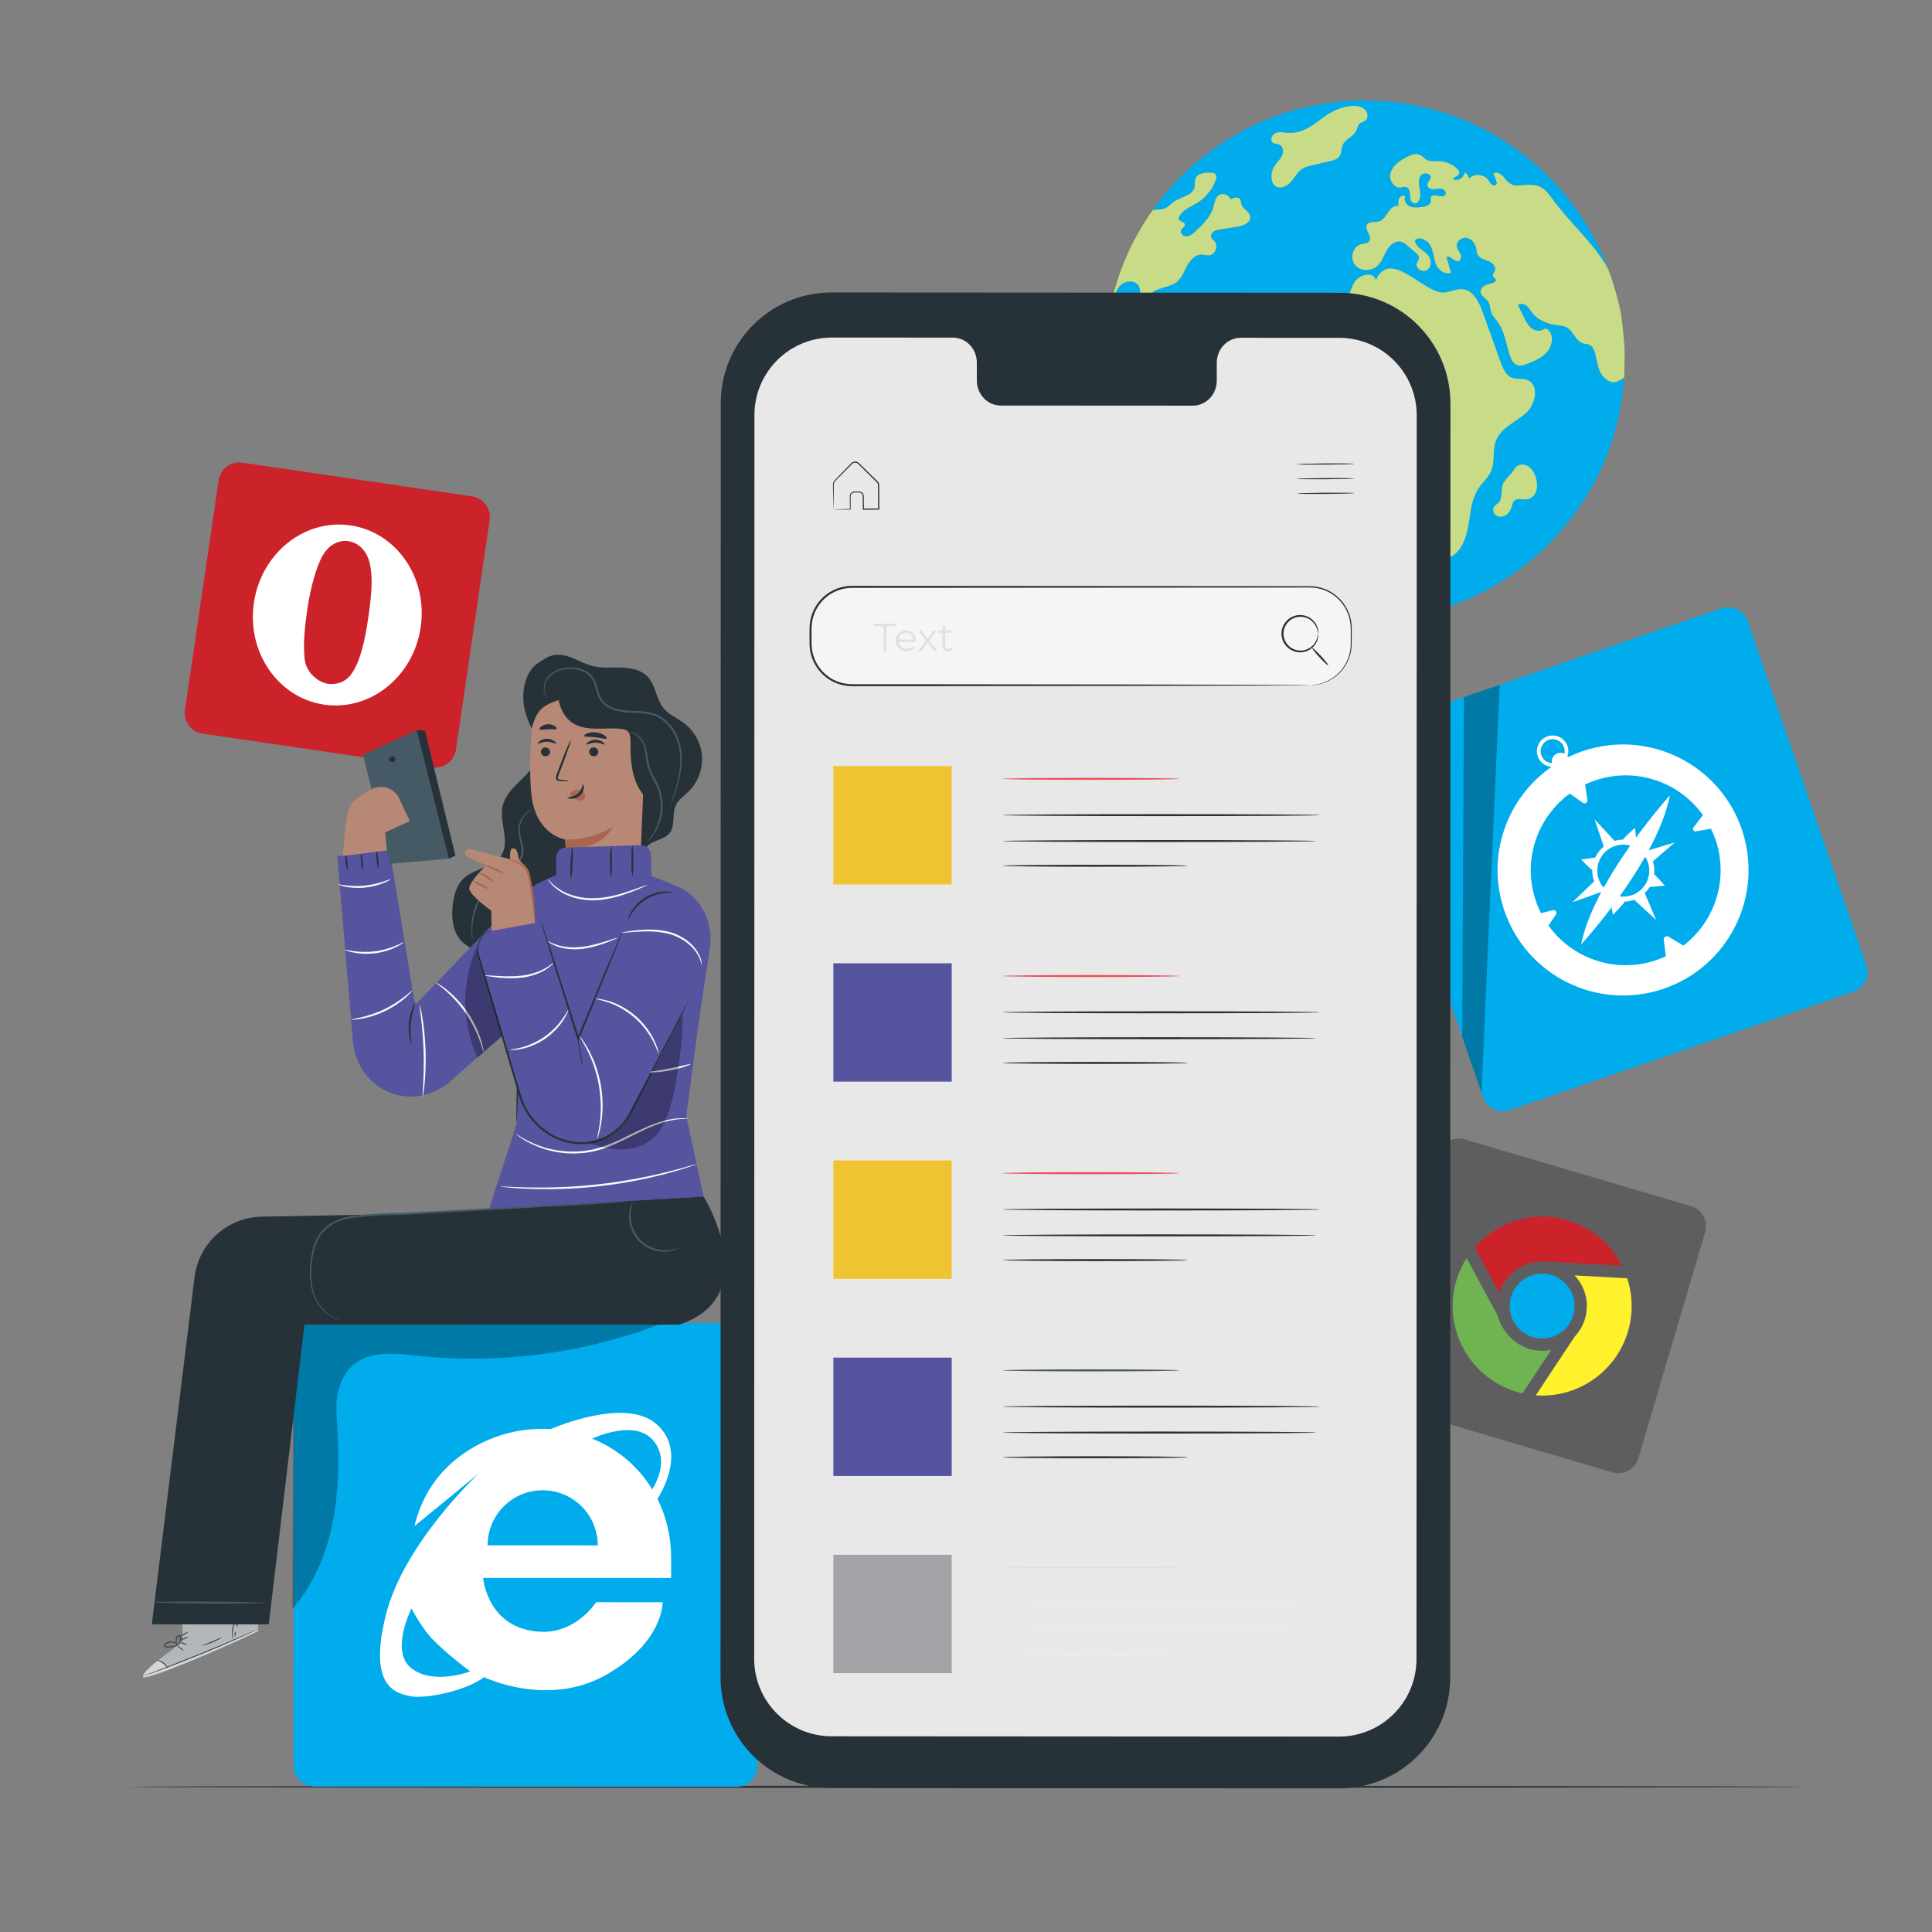 <?xml version="1.0" encoding="iso-8859-1"?>
<!-- Generator: Adobe Illustrator 19.0.0, SVG Export Plug-In . SVG Version: 6.00 Build 0)  -->
<svg version="1.1" xmlns="http://www.w3.org/2000/svg" xmlns:xlink="http://www.w3.org/1999/xlink" x="0px" y="0px"
	 viewBox="0 0 500 500" style="enable-background:new 0 0 500 500;" xml:space="preserve">
<rect x="0" y="0" width="500" height="500" fill="#808080" stroke="none"/>
<g id="Background_Complete">
	<g id="XMLID_1_">
		<g id="XMLID_2_">
			<g id="XMLID_3_">
				<g id="XMLID_4_">
					<g id="XMLID_5_">
						<path id="XMLID_6_" style="fill:#CC2229;" d="M111.866,198.587l-59.439-8.722c-2.952-0.433-4.994-3.177-4.561-6.13
							l8.722-59.439c0.433-2.952,3.177-4.994,6.13-4.561l59.439,8.722c2.952,0.433,4.994,3.177,4.561,6.13l-8.722,59.439
							C117.562,196.978,114.818,199.02,111.866,198.587z"/>
					</g>
				</g>
			</g>
		</g>
		<path style="fill:#FFFFFF;" d="M90.695,135.967c-11.92-1.749-23.107,7.217-24.987,20.027c-1.88,12.81,6.26,24.612,18.18,26.361
			s23.107-7.217,24.987-20.027C110.755,149.519,102.615,137.716,90.695,135.967z M91.036,174.297
			c-1.854,2.647-4.486,2.909-6.278,2.646c-2.025-0.297-5.483-2.518-5.91-6.378c-0.405-3.664-0.05-7.839,0.692-12.894
			c0.761-5.186,2.147-10.638,3.94-13.846c1.793-3.208,4.643-4.077,6.618-3.788c1.882,0.276,4.892,1.661,5.756,6.516
			c0.656,3.686,0.236,8-0.56,13.43C94.462,165.649,93.27,171.107,91.036,174.297z"/>
	</g>
	<g id="XMLID_7_">
		<g id="XMLID_8_">
			<g id="XMLID_9_">
				<g id="XMLID_10_">
					<path id="XMLID_11_" style="fill:#00ACEC;" d="M414.042,96.051c-0.66-1.491-0.809-3.141-1.246-4.706
						c-0.234-0.841-0.628-1.736-1.416-2.108c-0.522-0.245-1.139-0.213-1.693-0.383c-1.991-0.596-2.534-3.375-4.419-4.238
						c-0.596-0.266-1.257-0.319-1.895-0.394c-2.523-0.298-5.132-1.171-6.719-3.152c-0.522-0.639-0.916-1.395-1.555-1.917
						c-0.65-0.522-1.65-0.745-2.279-0.213c0.532,1.065,1.054,2.13,1.576,3.184c0.479,0.958,0.969,1.949,1.767,2.651
						c0.809,0.713,2.002,1.086,2.971,0.639c0.32-0.149,0.639-0.394,1.001-0.351c0.255,0.032,0.479,0.213,0.65,0.415
						c1.373,1.522,0.926,4.046-0.415,5.601c-1.331,1.544-3.312,2.353-5.217,3.109c-0.681,0.266-1.405,0.543-2.129,0.415
						c-1.32-0.245-2.023-1.682-2.406-2.971c-0.862-2.854-1.278-5.952-3.045-8.359c-0.564-0.756-1.267-1.448-1.608-2.332
						c-0.362-0.958-0.277-2.076-0.852-2.918c-0.596-0.884-1.863-1.395-1.948-2.46c-0.053-0.745,0.564-1.406,1.246-1.725
						c0.681-0.33,1.448-0.426,2.151-0.713c0.277-0.117,0.586-0.32,0.596-0.618c0-0.447-0.618-0.628-0.777-1.044
						c-0.17-0.469,0.309-0.905,0.511-1.363c0.437-1.044-0.65-2.098-1.704-2.523c-1.043-0.426-2.311-0.735-2.8-1.757
						c-0.224-0.468-0.245-1.011-0.341-1.522c-0.245-1.288-1.193-2.534-2.492-2.747c-1.31-0.213-2.758,0.948-2.545,2.247
						c0.128,0.713,0.66,1.267,0.948,1.927c0.298,0.66,0.213,1.64-0.468,1.853c-1.118,0.341-2.194-1.704-3.13-1.001
						c0.383,1.31,0.756,2.619,1.139,3.94c-1.469,0.745-3.226-0.607-3.855-2.14c-0.628-1.523-0.65-3.269-1.395-4.739
						c-0.745-1.48-2.758-2.576-4.036-1.533c-0.064,1.895,2.439,2.662,3.546,4.195c0.799,1.107,0.681,2.907-0.501,3.609
						c-1.171,0.703-3.034-0.522-2.587-1.81c0.16-0.447,0.532-0.82,0.575-1.299c0.043-0.596-0.458-1.076-0.916-1.459
						c-0.714-0.607-1.427-1.203-2.14-1.8c-0.458-0.383-0.948-0.788-1.523-0.958c-1.469-0.426-2.939,0.767-3.716,2.076
						c-0.777,1.32-1.214,2.864-2.289,3.961c-1.544,1.597-4.472,1.693-5.92,0.021c-1.459-1.672-0.714-4.802,1.427-5.409
						c0.809-0.224,1.832-0.202,2.258-0.916c0.745-1.267-1.384-2.886-0.65-4.163c0.564-0.979,2.055-0.532,3.141-0.862
						c1.075-0.33,1.682-1.416,2.321-2.353c0.628-0.926,1.619-1.863,2.726-1.619c-0.085-0.649-0.17-1.352,0.117-1.938
						c0.287-0.596,1.097-0.98,1.629-0.596c-0.543,0.894,0.107,2.14,1.054,2.587c0.948,0.447,2.055,0.341,3.098,0.224
						c1.044-0.128,2.353-0.511,2.438-1.555c0.032-0.341-0.096-0.703,0.032-1.022c0.458-1.246,2.758,0.469,3.641-0.532
						c0.511-0.522-0.053-1.448-0.767-1.618c-0.703-0.181-1.437,0.085-2.161,0.106c-0.724,0.032-1.608-0.351-1.64-1.075
						c-0.032-0.713,0.767-1.225,0.852-1.927c0.138-1.193-1.885-1.501-2.598-0.532c-0.703,0.969-0.458,2.3-0.245,3.482
						c0.224,1.182,0.33,2.577-0.543,3.407c-0.373,0.564-1.341,0.266-1.661-0.33c-0.33-0.596-0.255-1.321-0.309-1.991
						c-0.053-0.682-0.351-1.448-1.011-1.629c-0.458-0.128-0.948,0.096-1.416,0.16c-1.853,0.224-3.141-2.172-2.556-3.939
						c0.575-1.778,2.257-2.918,3.887-3.823c1.192-0.66,2.672-1.278,3.854-0.607c0.554,0.309,0.937,0.841,1.48,1.161
						c0.937,0.554,2.098,0.351,3.173,0.373c1.693,0.042,3.365,0.692,4.632,1.8c0.479,0.436,0.926,1.161,0.554,1.682
						c-0.405,0.554-1.565,0.671-1.363,1.32c1.256,0.415,2.758-0.554,2.896-1.863c0.617,0.277,1.065,0.905,1.118,1.576
						c1.352-1.374,3.951-1.171,5.058,0.415c0.298,0.415,0.511,0.916,0.937,1.203c0.426,0.277,1.171,0.138,1.224-0.362
						c0.021-0.16-0.032-0.319-0.085-0.469c-0.256-0.724-0.522-1.437-0.777-2.151c0.99-0.532,2.161,0.298,2.832,1.193
						c2.492,3.333,4.27,1.331,7.784,1.874c2.374,0.362,3.418,1.885,4.76,3.727c4.11,5.665,9.541,10.307,13.278,16.227
						c0.394,0.618,0.756,1.246,1.096,1.884c-0.064-0.16-0.117-0.319-0.181-0.479c-1.469-3.865-3.29-7.56-5.43-11.042
						c-0.458-0.745-0.926-1.48-1.406-2.204c-0.298-0.447-0.607-0.905-0.916-1.342c-0.394-0.575-0.809-1.129-1.225-1.682
						c-0.33-0.447-0.66-0.884-1.001-1.31c-0.234-0.298-0.479-0.596-0.724-0.894c-0.256-0.341-0.533-0.671-0.831-1.001l-0.894-1.033
						c-0.085-0.106-0.181-0.213-0.288-0.319c-0.309-0.362-0.639-0.713-0.969-1.065c-0.021-0.042-0.053-0.074-0.096-0.106
						c-0.085-0.096-0.181-0.192-0.277-0.287c-0.266-0.298-0.554-0.586-0.83-0.873c-0.458-0.469-0.926-0.937-1.406-1.384
						c-0.394-0.394-0.799-0.767-1.214-1.139c-0.362-0.33-0.724-0.66-1.097-0.98c-0.362-0.319-0.724-0.628-1.097-0.937
						c-0.447-0.383-0.905-0.756-1.374-1.129h-0.011c-1.288-1.033-2.619-2.012-3.982-2.928c-0.341-0.234-0.671-0.458-1.012-0.681
						c-0.341-0.234-0.692-0.447-1.033-0.66c-0.351-0.213-0.692-0.436-1.044-0.639c-0.351-0.224-0.703-0.426-1.054-0.628
						c-0.288-0.17-0.564-0.33-0.852-0.479c-0.149-0.096-0.287-0.17-0.437-0.245c-0.607-0.341-1.225-0.671-1.842-0.979
						c-0.309-0.16-0.618-0.319-0.937-0.469c-0.394-0.202-0.799-0.394-1.203-0.575c-0.053-0.032-0.117-0.064-0.181-0.085
						c-0.362-0.17-0.724-0.341-1.097-0.5c-0.522-0.224-1.043-0.447-1.565-0.66c-0.596-0.245-1.193-0.49-1.799-0.713
						c-0.671-0.255-1.342-0.5-2.023-0.724c-0.682-0.234-1.374-0.458-2.066-0.671c-0.692-0.213-1.384-0.405-2.087-0.596
						c-1.384-0.373-2.79-0.703-4.206-0.99c-0.021-0.011-0.053-0.011-0.074-0.021c-0.543-0.106-1.086-0.213-1.629-0.298
						c-0.043-0.011-0.075-0.021-0.107-0.021c-0.234-0.043-0.479-0.085-0.724-0.117c-1.012-0.17-2.034-0.309-3.067-0.426
						c-0.117-0.021-0.245-0.032-0.373-0.042c-0.298-0.043-0.596-0.064-0.905-0.096c-0.681-0.064-1.363-0.117-2.055-0.16
						c-0.713-0.053-1.437-0.085-2.161-0.106c-0.756-0.032-1.512-0.043-2.268-0.043c-2.002,0-3.982,0.085-5.942,0.266
						c-0.469,0.032-0.926,0.075-1.384,0.128c-0.479,0.053-0.958,0.106-1.437,0.17c-0.479,0.064-0.958,0.128-1.427,0.202
						c-0.479,0.074-0.948,0.149-1.427,0.234c-0.405,0.064-0.82,0.138-1.224,0.224c-1.001,0.192-1.991,0.405-2.971,0.639
						c-0.458,0.106-0.916,0.224-1.374,0.351c-0.458,0.117-0.916,0.245-1.363,0.373c-0.756,0.213-1.491,0.447-2.225,0.681h-0.011
						c-0.596,0.202-1.203,0.405-1.789,0.607c-0.011,0-0.032,0.01-0.043,0.021c-0.607,0.213-1.193,0.437-1.789,0.671
						c-0.032,0.011-0.064,0.021-0.096,0.032c-0.543,0.213-1.086,0.437-1.618,0.66c-0.671,0.277-1.331,0.575-1.981,0.873
						c-0.553,0.256-1.097,0.511-1.629,0.777c-0.575,0.287-1.15,0.575-1.714,0.873c-0.021,0.011-0.043,0.021-0.064,0.032
						c-0.543,0.287-1.086,0.586-1.618,0.894c-0.554,0.309-1.097,0.628-1.64,0.969h-0.011c-0.511,0.309-1.012,0.617-1.512,0.937
						c-0.192,0.117-0.373,0.245-0.564,0.373c-0.533,0.341-1.044,0.692-1.565,1.054c-0.639,0.437-1.257,0.894-1.874,1.352
						c-0.543,0.405-1.076,0.82-1.597,1.235c-3.013,2.406-5.824,5.058-8.369,7.933c-0.905,1.001-1.757,2.023-2.587,3.067
						c-0.703,0.894-1.384,1.8-2.034,2.737c-0.585,0.814-1.15,1.645-1.694,2.489c0.544-0.844,1.109-1.674,1.694-2.489
						c0.171-0.021,0.341-0.043,0.511-0.053c0.958-0.074,1.97-0.042,2.832-0.458c0.799-0.394,1.363-1.108,2.087-1.618
						c1.853-1.32,4.887-1.565,5.388-3.78c0.17-0.745-0.032-1.555,0.245-2.268c0.522-1.331,2.3-1.523,3.727-1.501
						c0.607,0,1.32,0.085,1.597,0.617c0.202,0.373,0.085,0.841-0.064,1.235c-0.873,2.491-2.641,4.643-4.887,6.005
						c-1.853,1.129-4.27,2.002-4.781,4.11c0.256,0.714,1.555,0.66,1.661,1.406c0.075,0.596-0.692,0.905-0.969,1.438
						c-0.405,0.777,0.522,1.725,1.406,1.682c0.884-0.042,1.618-0.681,2.268-1.278c1.938-1.799,3.972-3.737,4.674-6.293
						c0.298-1.054,0.405-2.289,1.256-2.992c1.012-0.83,2.822-0.255,3.162,1.012c0.841-0.468,2.151-0.82,2.588,0.053
						c0.149,0.309,0.106,0.671,0.181,1.001c0.277,1.363,2.14,1.98,2.332,3.354c0.224,1.587-1.81,2.406-3.397,2.651
						c-1.438,0.223-2.875,0.447-4.313,0.681c-0.628,0.096-1.278,0.202-1.789,0.575c-0.511,0.383-0.83,1.107-0.532,1.672
						c0.171,0.309,0.501,0.511,0.745,0.767c1.193,1.192,0.213,3.652-1.469,3.706c-0.575,0.021-1.14-0.192-1.714-0.213
						c-1.704-0.075-3.056,1.427-3.865,2.928c-0.809,1.501-1.416,3.216-2.779,4.238c-2.194,1.65-5.974,1.267-7.038,3.801
						c-0.426,1.022-0.202,2.172-0.032,3.269c0.171,1.086,0.245,2.3-0.394,3.205c-0.628,0.894-2.268,1.086-2.736,0.085
						c-0.202-0.437-0.138-0.948-0.064-1.416c0.255-1.576,0.5-3.152,0.745-4.727c0.181-1.172,0.341-2.481-0.351-3.44
						c-0.969-1.342-3.141-1.214-4.398-0.138c-1.246,1.076-1.767,2.758-2.119,4.366c-0.256,1.193-0.554,2.875-1.214,4.238
						c0,0,0,0,0,0c-0.224,1.32-0.405,2.662-0.543,4.014c-0.138,1.384-0.234,2.758-0.287,4.163c0.17-0.139,0.351-0.309,0.543-0.511
						c0.671-0.692,2.023-3.62,3.237-2.183c0.309,0.362,0.319,0.948,0.021,1.331c-0.373,0.479-1.118,0.586-1.405,1.107
						c-0.351,0.618,0.138,1.384,0.713,1.789c0.575,0.415,1.278,0.671,1.682,1.257c0.777,1.118,0.032,2.811,0.788,3.95
						c0.649,0.98,2.034,1.043,3.216,1.171c0.138,0.021,0.266,0.043,0.405,0.064c0.33-2.342,1.427-4.249,4.621-4.973
						c4.408-1.001,10.201,2.651,12.681,5.974c2.768,3.716,4.078,8.976,8.316,10.84c3.035,1.331,7.347,0.852,8.827,3.823
						c1.32,2.662-0.979,5.654-1.331,8.604c-0.224,1.949,0.415,3.886,0.564,5.835c0.139,1.959-0.437,4.238-2.215,5.058
						c-0.99,0.447-2.236,0.394-3.035,1.139c-1.416,1.342-0.255,4.11-1.672,5.452c-0.5,0.469-1.193,0.639-1.8,0.948
						c-3.184,1.608-3.098,6.293-1.618,9.54c0.053,0.117,0.107,0.224,0.16,0.341c4.706,2.822,9.775,5.079,15.131,6.676
						c6.133,1.863,12.639,2.854,19.379,2.854c11.404,0,22.158-2.843,31.571-7.858h0.011c2.045-1.097,4.036-2.289,5.952-3.588
						c2.971-1.991,5.76-4.216,8.358-6.644c1.799-1.682,3.514-3.461,5.111-5.335c1.129-1.299,2.194-2.651,3.216-4.036
						c0.522-0.713,1.033-1.427,1.512-2.161c1.469-2.151,2.811-4.397,4.014-6.719c1.746-3.343,3.205-6.857,4.355-10.499
						c1.182-3.674,2.044-7.486,2.566-11.404c0.202-1.512,0.362-3.045,0.468-4.589c-0.735,0.713-1.693,1.224-2.704,1.203
						C416.023,98.895,414.692,97.542,414.042,96.051z"/>
				</g>
				<g id="XMLID_12_">
					<path id="XMLID_13_" style="fill:#C8DB87;" d="M337.145,43.606c-1.333,0.797-2.042,2.301-3.07,3.465
						c-1.028,1.164-2.873,1.994-4.087,1.025c-0.584-0.466-0.847-1.236-0.913-1.98c-0.095-1.069,0.163-2.167,0.724-3.083
						c0.58-0.944,1.464-1.688,1.955-2.681c0.491-0.994,0.39-2.448-0.615-2.914c-0.544-0.252-1.228-0.153-1.711-0.509
						c-0.867-0.639-0.246-2.149,0.761-2.531c1.008-0.381,2.126-0.086,3.201-0.017c3.9,0.249,6.768-2.305,9.7-4.426
						c2.28-1.65,7.137-3.598,9.776-1.913c1.053,0.672,1.465,2.401,0.472,3.161c-0.444,0.34-1.056,0.416-1.469,0.792
						c-0.496,0.451-0.566,1.193-0.85,1.801c-0.738,1.578-2.867,2.152-3.552,3.754c-0.413,0.965-0.227,2.164-0.862,2.999
						c-0.504,0.661-1.379,0.895-2.188,1.087c-1.695,0.403-3.391,0.806-5.086,1.209C338.577,43.024,337.81,43.209,337.145,43.606z"/>
				</g>
				<g id="XMLID_14_">
					<path id="XMLID_15_" style="fill:#C8DB87;" d="M382.612,126.426c-1.687,2.542-1.993,5.72-2.462,8.735
						c-0.468,3.015-1.272,6.22-3.59,8.205c-2.317,1.986-6.572,1.868-7.848-0.904c-0.692-1.505-0.337-3.279-0.715-4.893
						c-0.492-2.101-2.164-3.722-2.958-5.729c-0.677-1.712-0.679-3.603-0.734-5.443c-0.302-10.055-2.754-20.549-9.599-27.919
						c-0.841-0.905-1.796-1.787-2.99-2.105c-1.42-0.377-3.042,0.183-3.928,1.355c-0.549,0.728-0.833,1.656-1.506,2.271
						c-1.463,1.336-4.017,0.379-4.994-1.345c-0.977-1.723-0.842-3.835-0.678-5.809c0.202-2.448,0.405-4.896,0.608-7.344
						c0.106-1.28,0.25-2.655,1.09-3.627c1.195-1.382,3.338-1.447,4.8-2.542c1.917-1.436,2.172-4.175,3.381-6.243
						c1.209-2.068,4.992-2.942,5.552-0.613c4.002-8.565,12.845,4.16,18.104,3.203c1.527-0.278,3.019-1.011,4.556-0.796
						c2.715,0.38,4.116,3.371,5.04,5.951c1.533,4.284,3.066,8.567,4.599,12.851c0.584,1.632,1.338,3.446,2.954,4.072
						c1.239,0.48,2.677,0.114,3.926,0.568c3.3,1.201,2.227,6.394-0.428,8.692c-2.655,2.297-6.383,3.747-7.645,7.024
						c-0.951,2.469-0.192,5.361-1.216,7.801C385.199,123.588,383.659,124.849,382.612,126.426z"/>
				</g>
				<g id="XMLID_16_">
					<path id="XMLID_17_" style="fill:#C8DB87;" d="M395.139,129.218c-1.085,0.152-2.364-0.383-3.189,0.338
						c-0.481,0.421-0.587,1.111-0.778,1.721c-0.265,0.846-0.773,1.647-1.536,2.099c-0.763,0.452-1.801,0.49-2.508-0.046
						c-0.707-0.535-0.923-1.677-0.345-2.349c0.263-0.306,0.643-0.488,0.936-0.765c1.439-1.36,0.454-3.883,1.548-5.5
						c0.645-0.953,1.661-1.921,2.37-2.887c0.545-0.743,0.745-1.332,1.747-1.529C397.771,119.436,399.753,128.572,395.139,129.218z"
						/>
				</g>
				<g id="XMLID_18_" style="opacity:0.6;">
					<path id="XMLID_19_" style="fill:#263238;" d="M315.758,149.154c0.566,0.382,1.138,0.755,1.718,1.117
						c0.405,0.256,0.809,0.5,1.224,0.745c-0.415-0.245-0.82-0.49-1.224-0.745C316.896,149.908,316.324,149.536,315.758,149.154z"/>
				</g>
				<g id="XMLID_20_" style="opacity:0.6;">
					<path id="XMLID_21_" style="fill:#263238;" d="M286.002,90.472v-0.011l0,0l0,0V90.472c-0.011,0.128-0.021,0.245-0.021,0.373
						c-0.016,0.399-0.015,0.808-0.021,1.214c0.007-0.406,0.005-0.815,0.021-1.214C285.98,90.717,285.991,90.6,286.002,90.472z"/>
				</g>
				<g id="XMLID_22_">
					<g id="XMLID_23_">
						<path id="XMLID_24_" style="fill:#EBEBEB;" d="M294.722,110.959c-0.213-1.927,0.426-3.855,0.458-5.803
							c0.021-1.342-0.074-2.758-0.096-4.11c-1.15-0.053-2.3-0.213-3.418-0.479c-0.234-0.053-0.49-0.128-0.628-0.32
							c-0.149-0.202-0.128-0.468-0.139-0.713c-0.085-1.512-1.544-2.513-2.854-3.269c-0.671-0.394-1.352-0.777-2.076-1.022
							c0,0.16,0,0.309,0.011,0.469c0.266,7.485,1.757,14.673,4.28,21.349c1.15,3.045,2.524,5.995,4.11,8.816
							c0.66,1.224,1.384,2.428,2.14,3.609c0.937,1.459,1.917,2.886,2.971,4.259c0.98,1.32,2.023,2.609,3.12,3.844
							c1.501,1.714,3.088,3.343,4.76,4.898c1.48,1.384,3.024,2.694,4.632,3.94c-3.674-9.86-7.134-19.922-13.416-28.313
							C296.926,115.92,295.031,113.684,294.722,110.959z"/>
					</g>
					<g id="XMLID_25_">
						<path id="XMLID_26_" style="fill:#EBEBEB;" d="M295.201,98.437c-0.138-0.021-0.266-0.043-0.405-0.064
							c-1.182-0.128-2.566-0.192-3.216-1.171c-0.756-1.139-0.011-2.832-0.788-3.95c-0.405-0.586-1.108-0.841-1.682-1.257
							c-0.575-0.405-1.065-1.171-0.713-1.789c0.287-0.522,1.033-0.628,1.405-1.107c0.298-0.383,0.287-0.969-0.021-1.331
							c-1.214-1.437-2.566,1.491-3.237,2.183c-0.192,0.202-0.373,0.372-0.543,0.511v0.011c-0.011,0.128-0.021,0.245-0.021,0.373
							c-0.016,0.399-0.015,0.808-0.021,1.214c-0.007,0.406-0.021,0.809-0.021,1.214c0,0.33-0.005,0.313,0,0.642
							c0.005,0.329,0.021,1.003,0.032,1.328c0.724,0.245,1.405,0.628,2.076,1.022c1.31,0.756,2.768,1.757,2.854,3.269
							c0.011,0.245-0.011,0.511,0.139,0.713c0.138,0.192,0.394,0.266,0.628,0.32c1.118,0.266,2.268,0.426,3.418,0.479"/>
					</g>
					<g id="XMLID_27_">
						<path id="XMLID_28_" style="fill:#EBEBEB;" d="M295.084,101.045c0.021,1.352,0.117,2.768,0.096,4.11
							c-0.032,1.949-0.671,3.876-0.458,5.803c0.309,2.726,2.204,4.962,3.855,7.155c6.282,8.39,9.743,18.453,13.416,28.313h0.011
							c0.681,0.543,1.374,1.054,2.076,1.555c0.554,0.399,1.113,0.791,1.678,1.173c0.566,0.382,1.138,0.755,1.718,1.117
							c0.405,0.256,0.809,0.501,1.224,0.745c-0.053-0.117-0.107-0.224-0.16-0.341c-1.48-3.248-1.565-7.933,1.618-9.54
							c0.607-0.309,1.299-0.479,1.8-0.948c1.416-1.342,0.256-4.11,1.672-5.452c0.799-0.745,2.045-0.692,3.035-1.139
							c1.778-0.82,2.353-3.098,2.215-5.058c-0.149-1.948-0.788-3.886-0.564-5.835c0.352-2.95,2.651-5.941,1.331-8.604
							c-1.48-2.971-5.792-2.492-8.827-3.823c-4.238-1.863-5.548-7.123-8.316-10.84c-2.481-3.322-8.273-6.974-12.681-5.974
							c-3.194,0.724-4.291,2.63-4.621,4.973"/>
					</g>
					<g id="XMLID_29_">
						<path id="XMLID_30_" style="fill:#C8DB87;" d="M290.165,73.68c1.257-1.075,3.429-1.203,4.398,0.138
							c0.692,0.959,0.532,2.268,0.351,3.44c-0.245,1.576-0.49,3.152-0.745,4.727c-0.075,0.469-0.139,0.98,0.064,1.416
							c0.468,1.001,2.108,0.809,2.736-0.085c0.639-0.905,0.565-2.119,0.394-3.205c-0.17-1.097-0.394-2.247,0.032-3.269
							c1.065-2.534,4.845-2.151,7.038-3.801c1.363-1.022,1.97-2.736,2.779-4.238c0.809-1.501,2.162-3.003,3.865-2.928
							c0.575,0.021,1.139,0.234,1.714,0.213c1.682-0.053,2.662-2.513,1.469-3.706c-0.245-0.256-0.575-0.458-0.745-0.767
							c-0.298-0.564,0.021-1.288,0.532-1.672c0.511-0.373,1.161-0.479,1.789-0.575c1.438-0.234,2.875-0.458,4.313-0.681
							c1.587-0.245,3.62-1.065,3.397-2.651c-0.192-1.374-2.055-1.991-2.332-3.354c-0.074-0.33-0.032-0.692-0.181-1.001
							c-0.437-0.873-1.746-0.522-2.588-0.053c-0.341-1.267-2.151-1.842-3.162-1.012c-0.852,0.703-0.958,1.938-1.256,2.992
							c-0.703,2.555-2.737,4.493-4.674,6.293c-0.649,0.596-1.384,1.235-2.268,1.278c-0.884,0.043-1.81-0.905-1.406-1.682
							c0.277-0.532,1.043-0.841,0.969-1.438c-0.106-0.745-1.405-0.692-1.661-1.406c0.511-2.108,2.928-2.981,4.781-4.11
							c2.247-1.363,4.014-3.514,4.887-6.005c0.149-0.394,0.266-0.863,0.064-1.235c-0.277-0.532-0.99-0.617-1.597-0.617
							c-1.427-0.021-3.205,0.17-3.727,1.501c-0.277,0.713-0.074,1.523-0.245,2.268c-0.5,2.215-3.535,2.46-5.388,3.78
							c-0.724,0.511-1.288,1.224-2.087,1.618c-0.862,0.415-1.874,0.383-2.832,0.458c-0.17,0.011-0.341,0.032-0.511,0.053
							c-0.585,0.814-1.15,1.645-1.694,2.489c-0.544,0.844-1.069,1.701-1.574,2.569c-2.385,4.078-4.344,8.433-5.835,13.012
							c-0.522,1.592-0.982,3.21-1.382,4.853c-0.399,1.643-0.737,3.309-1.014,4.997c0.66-1.363,0.958-3.045,1.214-4.238
							C288.397,76.438,288.919,74.756,290.165,73.68z"/>
					</g>
					<g id="XMLID_31_">
						<path id="XMLID_32_" style="fill:#C8DB87;" d="M420.346,97.702c0,0-1.693,1.235-2.704,1.214
							c-1.618-0.021-2.95-1.374-3.599-2.864c-0.66-1.491-0.809-3.141-1.246-4.706c-0.234-0.841-0.628-1.736-1.416-2.108
							c-0.522-0.245-1.139-0.213-1.693-0.383c-1.991-0.596-2.534-3.375-4.419-4.238c-0.596-0.266-1.257-0.319-1.895-0.394
							c-2.523-0.298-5.132-1.171-6.719-3.152c-0.522-0.639-0.916-1.395-1.555-1.917c-0.65-0.522-1.65-0.745-2.279-0.213
							c0.532,1.065,1.054,2.13,1.576,3.184c0.479,0.958,0.969,1.949,1.767,2.651c0.809,0.713,2.002,1.086,2.971,0.639
							c0.32-0.149,0.639-0.394,1.001-0.351c0.255,0.032,0.479,0.213,0.65,0.415c1.373,1.522,0.926,4.046-0.415,5.601
							c-1.331,1.544-3.312,2.353-5.217,3.109c-0.681,0.266-1.405,0.543-2.129,0.415c-1.32-0.245-2.023-1.682-2.406-2.971
							c-0.862-2.854-1.278-5.952-3.045-8.359c-0.564-0.756-1.267-1.448-1.608-2.332c-0.362-0.958-0.277-2.076-0.852-2.918
							c-0.596-0.884-1.863-1.395-1.948-2.46c-0.053-0.745,0.564-1.406,1.246-1.725c0.681-0.33,1.448-0.426,2.151-0.713
							c0.277-0.117,0.586-0.32,0.596-0.618c0-0.447-0.618-0.628-0.777-1.044c-0.17-0.469,0.309-0.905,0.511-1.363
							c0.437-1.044-0.65-2.098-1.704-2.523c-1.043-0.426-2.311-0.735-2.8-1.757c-0.224-0.468-0.245-1.011-0.341-1.522
							c-0.245-1.288-1.193-2.534-2.492-2.747c-1.31-0.213-2.758,0.948-2.545,2.247c0.128,0.713,0.66,1.267,0.948,1.927
							c0.298,0.66,0.213,1.64-0.468,1.853c-1.118,0.341-2.194-1.704-3.13-1.001c0.383,1.31,0.756,2.619,1.139,3.94
							c-1.469,0.745-3.226-0.607-3.855-2.14c-0.628-1.523-0.65-3.269-1.395-4.739c-0.745-1.48-2.758-2.576-4.036-1.533
							c-0.064,1.895,2.439,2.662,3.546,4.195c0.799,1.107,0.681,2.907-0.501,3.609c-1.171,0.703-3.034-0.522-2.587-1.81
							c0.16-0.447,0.532-0.82,0.575-1.299c0.043-0.596-0.458-1.076-0.916-1.459c-0.714-0.607-1.427-1.203-2.14-1.8
							c-0.458-0.383-0.948-0.788-1.523-0.958c-1.469-0.426-2.939,0.767-3.716,2.076c-0.777,1.32-1.214,2.864-2.289,3.961
							c-1.544,1.597-4.472,1.693-5.92,0.021c-1.459-1.672-0.714-4.802,1.427-5.409c0.809-0.224,1.832-0.202,2.258-0.916
							c0.745-1.267-1.384-2.886-0.65-4.163c0.564-0.979,2.055-0.532,3.141-0.862c1.075-0.33,1.682-1.416,2.321-2.353
							c0.628-0.926,1.619-1.863,2.726-1.619c-0.085-0.649-0.17-1.352,0.117-1.938c0.287-0.596,1.097-0.98,1.629-0.596
							c-0.543,0.894,0.107,2.14,1.054,2.587c0.948,0.447,2.055,0.341,3.098,0.224c1.044-0.128,2.353-0.511,2.438-1.555
							c0.032-0.341-0.096-0.703,0.032-1.022c0.458-1.246,2.758,0.469,3.641-0.532c0.511-0.522-0.053-1.448-0.767-1.618
							c-0.703-0.181-1.437,0.085-2.161,0.106c-0.724,0.032-1.608-0.351-1.64-1.075c-0.032-0.713,0.767-1.225,0.852-1.927
							c0.138-1.193-1.885-1.501-2.598-0.532c-0.703,0.969-0.458,2.3-0.245,3.482c0.224,1.182,0.33,2.577-0.543,3.407
							c-0.373,0.564-1.341,0.266-1.661-0.33c-0.33-0.596-0.255-1.321-0.309-1.991c-0.053-0.682-0.351-1.448-1.011-1.629
							c-0.458-0.128-0.948,0.096-1.416,0.16c-1.853,0.224-3.141-2.172-2.556-3.939c0.575-1.778,2.257-2.918,3.887-3.823
							c1.192-0.66,2.672-1.278,3.854-0.607c0.554,0.309,0.937,0.841,1.48,1.161c0.937,0.554,2.098,0.351,3.173,0.373
							c1.693,0.042,3.365,0.692,4.632,1.8c0.479,0.436,0.926,1.161,0.554,1.682c-0.405,0.554-1.565,0.671-1.363,1.32
							c1.256,0.415,2.758-0.554,2.896-1.863c0.617,0.277,1.065,0.905,1.118,1.576c1.352-1.374,3.951-1.171,5.058,0.415
							c0.298,0.415,0.511,0.916,0.937,1.203c0.426,0.277,1.171,0.138,1.224-0.362c0.021-0.16-0.032-0.319-0.085-0.469
							c-0.256-0.724-0.522-1.437-0.777-2.151c0.99-0.532,2.161,0.298,2.832,1.193c2.492,3.333,4.27,1.331,7.784,1.874
							c2.374,0.362,3.418,1.885,4.76,3.727c4.11,5.665,9.541,10.307,13.278,16.227c0.394,0.618,0.756,1.246,1.096,1.884c0,0,0,0,0,0
							c0,0.011,0,0.011,0,0.011c0.32,0.852,0.62,1.709,0.904,2.573c0.284,0.864,0.55,1.734,0.8,2.613
							c0.647,2.284,1.215,4.233,1.613,6.604c0,0,0.467,3.805,0.58,5.044c0.086,0.949,0.17,1.898,0.222,2.854
							c0.052,0.956,0.081,1.917,0.087,2.886L420.346,97.702z"/>
					</g>
				</g>
			</g>
		</g>
	</g>
</g>
<g id="Background_Simple" style="display:none;">
	<path id="XMLID_33_" style="display:inline;fill:#E0E0E0;" d="M443.787,147.781l-2.367-3.852
		c-19.954-32.471-56.033-52.045-94.071-49.67c-4.89,0.305-9.758,0.959-14.562,1.974c-34.585,7.31-64.677,33.136-77.151,66.21
		c-7.336,19.452-9.385,41.848-23.306,57.288c-18.117,20.094-48.876,20.725-75.919,19.893c-27.043-0.833-57.822-0.122-75.852,20.051
		c-11.291,12.634-14.88,30.601-13.969,47.521c2.411,44.796,34.022,84.851,74.223,104.76c40.201,19.909,87.534,21.692,131.532,12.934
		c61.636-12.269,120.251-45.962,155.483-98.003S471.976,203.949,443.787,147.781z"/>
</g>
<g id="Floor">
	<g id="XMLID_34_">
		<g id="XMLID_35_">
			<g id="XMLID_36_">
				<path id="XMLID_37_" style="fill:#263238;" d="M467.057,462.427c0,0.144-97.188,0.26-217.047,0.26
					c-119.901,0-217.067-0.117-217.067-0.26c0-0.144,97.167-0.26,217.067-0.26C369.869,462.167,467.057,462.283,467.057,462.427z"/>
			</g>
		</g>
	</g>
</g>
<g id="Browsers">
	<g id="XMLID_38_">
		<g id="XMLID_39_">
			<g id="XMLID_40_">
				<g id="XMLID_41_">
					<g id="XMLID_42_">
						<path id="XMLID_43_" style="fill:#00ACEC;" d="M479.637,256.63l-88.953,30.664c-2.821,0.972-5.896-0.526-6.868-3.347
							l-30.664-88.953c-0.972-2.821,0.526-5.896,3.347-6.868l88.953-30.664c2.821-0.972,5.896,0.526,6.868,3.347l30.664,88.953
							C483.956,252.583,482.458,255.658,479.637,256.63z"/>
					</g>
				</g>
			</g>
			<g id="XMLID_44_">
				<path style="fill:#FFFFFF;" d="M409.716,194.357c-1.362,0.457-2.668,1.004-3.926,1.617c-0.043-0.078-0.094-0.148-0.145-0.219
					c0.291-0.825,0.335-1.742,0.036-2.634c-0.713-2.126-3.022-3.275-5.148-2.562c-2.126,0.713-3.275,3.023-2.562,5.149
					c0.536,1.597,1.973,2.642,3.557,2.76c-11.571,8.024-16.978,22.993-12.274,37.014c5.706,17.007,24.118,26.168,41.124,20.462
					c17.007-5.706,26.168-24.118,20.462-41.124C445.135,197.812,426.723,188.651,409.716,194.357z M398.877,195.404
					c-0.546-1.627,0.333-3.394,1.961-3.94c1.626-0.546,3.393,0.334,3.939,1.96c0.184,0.549,0.194,1.11,0.08,1.639
					c-0.52-0.268-1.142-0.336-1.74-0.135c-1.091,0.366-1.703,1.488-1.47,2.588C400.416,197.442,399.292,196.642,398.877,195.404z
					 M435.677,244.72l-3.851-2.292c-0.6-0.357-1.348,0.136-1.255,0.829l0.567,4.218c-0.837,0.39-1.701,0.742-2.597,1.043
					c-10.487,3.518-21.678-0.44-27.793-8.993l1.926-2.839c0.385-0.567-0.137-1.308-0.801-1.138l-3.055,0.785
					c-0.529-1.048-0.993-2.144-1.378-3.29c-3.492-10.41,0.382-21.514,8.805-27.657l3.415,2.376c0.533,0.371,1.251-0.075,1.155-0.717
					l-0.599-4.01c0.868-0.41,1.766-0.779,2.699-1.092c10.489-3.519,21.683,0.441,27.797,8.998l-2.427,3.195
					c-0.354,0.466,0.048,1.125,0.624,1.023l3.895-0.688c0.459,0.944,0.869,1.924,1.212,2.946
					C447.443,227.631,443.773,238.511,435.677,244.72z"/>
				<path style="fill:#FFFFFF;" d="M432.173,205.823c0,0-4.044,4.491-8.769,10.95l-0.268-2.561c0,0-2.722,2.46-3.103,3.077
					c-0.723,0.006-1.455,0.116-2.18,0.328l-5.16-5.561l2.358,7.029c-0.955,0.776-1.711,1.753-2.221,2.849l-3.617,0.504
					c0,0,1.954,2.02,2.865,2.767c-0.014,0.885,0.111,1.787,0.408,2.673c0.024,0.072,0.057,0.139,0.083,0.21l-5.606,5.407
					l7.344-2.623c0.023,0.023,0.045,0.047,0.068,0.07c-2.405,4.531-4.338,9.18-5.172,13.486c0,0,3.554-3.864,7.892-9.629
					l0.315,1.976c0,0,3.172-3.189,2.972-3.376c-0.013-0.012-0.039-0.026-0.077-0.043c0.783-0.019,1.576-0.153,2.356-0.415
					c0.088-0.03,0.17-0.068,0.256-0.101l5.693,5.251l-2.958-6.967c0.485-0.465,0.914-0.981,1.266-1.546l3.951-0.383
					c0,0-1.934-2.174-2.793-2.926c0.132-1.096,0.042-2.233-0.309-3.35l5.626-4.874l-6.703,1.997
					C429.217,215.337,431.275,210.439,432.173,205.823z M417.963,218.938c1.327-0.445,2.696-0.451,3.952-0.098
					c-2.347,3.323-4.771,7.05-6.891,10.894c-0.563-0.646-1.012-1.41-1.302-2.271C412.542,223.943,414.444,220.119,417.963,218.938z
					 M419.164,231.979c2.228-3.113,4.538-6.615,6.609-10.276c0.29,0.453,0.535,0.944,0.714,1.477
					c1.181,3.519-0.722,7.343-4.241,8.523C421.22,232.047,420.169,232.122,419.164,231.979z"/>
			</g>
		</g>
		<polygon id="XMLID_45_" style="opacity:0.3;" points="388.11,177.229 383.397,282.734 378.418,268.289 378.871,180.414 		"/>
	</g>
	<g id="XMLID_46_">
		<g id="XMLID_47_">
			<g id="XMLID_48_">
				<g id="XMLID_49_">
					<g id="XMLID_50_">
						<g id="XMLID_51_">
							<path id="XMLID_52_" style="fill:#5E5E61;" d="M417.305,381.042l-58.523-17.275c-2.862-0.845-4.497-3.849-3.652-6.711
								l17.275-58.523c0.845-2.862,3.849-4.497,6.711-3.652l58.523,17.275c2.862,0.845,4.497,3.849,3.652,6.711l-17.275,58.523
								C423.172,380.251,420.167,381.886,417.305,381.042z"/>
						</g>
					</g>
				</g>
			</g>
		</g>
		<g id="XMLID_58_">
			<path style="fill:#00ACEC;" d="M390.725,337.543c-0.258,4.622,3.292,8.592,7.915,8.851c4.622,0.258,8.592-3.292,8.851-7.914
				c0.258-4.623-3.292-8.593-7.914-8.851C394.954,329.37,390.983,332.921,390.725,337.543z"/>
			<path style="fill:#CC2229;" d="M388.047,334.632c1.52-4.974,6.287-8.472,11.706-8.169c0.307,0.017,0.609,0.05,0.908,0.09
				l0.002-0.039l19.118,1.068c-3.61-7.139-10.82-12.214-19.382-12.692c-7.411-0.414-14.198,2.709-18.733,7.895L388.047,334.632z"/>
			<path style="fill:#FFF22D;" d="M407.507,330.072c2.108,2.231,3.333,5.286,3.149,8.585c-0.159,2.849-1.344,5.401-3.174,7.322
				l-10.011,15.127c0.115,0.008,0.229,0.022,0.345,0.028c12.77,0.713,23.7-9.06,24.414-21.83c0.165-2.958-0.238-5.814-1.105-8.471
				L407.507,330.072z"/>
			<path style="fill:#6FB353;" d="M401.458,349.336c-0.963,0.2-1.967,0.281-2.995,0.224c-5.422-0.303-9.514-4.228-10.982-9.29
				l-7.911-14.69c-2.065,3.238-3.355,7.032-3.585,11.139c-0.64,11.465,7.174,21.441,18.019,23.878L401.458,349.336z"/>
		</g>
	</g>
	<g id="XMLID_67_">
		<g id="XMLID_68_">
			<g id="XMLID_69_">
				<g id="XMLID_70_">
					<path id="XMLID_71_" style="fill:#00ACEC;" d="M190.604,462.427l-109.212-0.054c-2.984-0.001-5.401-2.421-5.4-5.405
						l0.054-109.212c0.001-2.984,2.421-5.401,5.405-5.4l109.212,0.054c2.984,0.001,5.401,2.421,5.4,5.405l-0.053,109.212
						C196.007,460.011,193.587,462.429,190.604,462.427z"/>
				</g>
			</g>
		</g>
		<g id="XMLID_72_">
			<g id="XMLID_73_">
				<path style="fill:#FFFFFF;" d="M169.823,368.501c-7.108-6.108-22.008-0.846-27.379,1.358
					c-5.603-0.348-11.269,0.653-16.468,2.963c-7.281,3.234-15.687,9.613-18.715,22.133l16.681-13.659
					c0,0-19.417,18.032-24.073,36.617c-4.656,18.585,2.45,20.229,6.277,21.051c3.826,0.822,14.488-1.36,19.137-4.911
					c0,0,16.397,7.935,31.435-0.531c15.038-8.466,14.77-18.854,14.77-18.854l-17.221-0.009c0,0-5.102,8.009-14.218,7.647
					c-13.94-0.554-15.027-13.948-15.027-13.948l48.656,0.024l0.003-5.328c0.003-5.299-1.216-10.495-3.526-15.143
					C171.683,385.491,177.522,375.117,169.823,368.501z M106.501,431.764c-5.689-4.429,0.008-15.493,0.008-15.493
					s2.442,4.889,5.529,8.065c3.746,3.853,9.639,8.225,9.639,8.225S112.19,436.194,106.501,431.764z M126.188,399.928
					c0.004-7.874,6.39-14.254,14.264-14.25c7.874,0.004,14.254,6.39,14.25,14.264L126.188,399.928z M162.374,377.863
					c-2.503-2.147-5.525-4.092-9.153-5.562c4.468-1.887,12.389-4.211,16.186,0.913c3.018,4.074,1.426,8.827-0.597,12.262
					C167.089,382.645,164.94,380.065,162.374,377.863z"/>
			</g>
		</g>
		<g id="XMLID_74_" style="opacity:0.3;">
			<g id="XMLID_75_">
				<g id="XMLID_76_">
					<path id="XMLID_77_" d="M75.694,416.359c5.366-6.127,8.647-13.883,10.307-21.857c1.956-9.396,1.76-19.135,1.094-28.672
						c-0.173-2.472,0.061-4.973,0.889-7.309c3.377-9.528,12.461-8.492,20.094-7.672c21.475,2.308,43.495-0.641,63.606-8.516H81.222
						c-2.882,0-5.222,2.33-5.234,5.212L75.694,416.359z"/>
				</g>
			</g>
		</g>
	</g>
</g>
<g id="Character">
	<g id="XMLID_78_">
		<g id="XMLID_79_">
			<g id="XMLID_80_">
				<g id="XMLID_81_">
					<path id="XMLID_82_" style="fill:#263238;" d="M139.051,196.421c-1.98,4.746-7.939,7.266-8.996,12.299
						c-0.873,4.159,1.954,8.893-0.251,12.527c-2.041,3.364-7.042,3.428-9.876,6.158c-1.798,1.732-2.482,4.316-2.76,6.797
						c-0.332,2.966-0.126,6.182,1.639,8.589c1.639,2.236,4.424,3.432,7.188,3.649s5.524-0.444,8.151-1.33
						c7.307-2.464,14.098-6.838,18.662-13.053c4.564-6.216,6.716-14.357,4.965-21.867c-1.751-7.51-7.684-14.103-15.194-15.853"/>
				</g>
			</g>
			<g id="XMLID_83_">
				<g id="XMLID_84_">
					<g id="XMLID_85_">
						<path id="XMLID_86_" style="fill:#455A64;" d="M122.266,242.922c-0.018,0.003-0.051-0.134-0.099-0.399
							c-0.043-0.265-0.125-0.657-0.149-1.169c-0.086-1.018-0.088-2.523,0.299-4.325c0.37-1.8,1.144-3.895,2.508-5.926
							c0.678-1.015,1.521-1.995,2.502-2.892c0.977-0.908,2.139-1.672,3.311-2.401c1.165-0.742,2.271-1.506,3.081-2.486
							c0.822-0.962,1.322-2.126,1.285-3.277c-0.024-1.155-0.398-2.245-0.634-3.299c-0.262-1.048-0.329-2.113-0.124-3.033
							c0.398-1.857,1.492-3.047,2.3-3.661c0.41-0.317,0.771-0.498,1.018-0.61c0.252-0.101,0.386-0.145,0.393-0.128
							c0.027,0.052-0.522,0.238-1.283,0.896c-0.743,0.639-1.739,1.819-2.066,3.574c-0.168,0.871-0.09,1.839,0.183,2.863
							c0.245,1.025,0.65,2.125,0.694,3.389c0.057,1.277-0.501,2.587-1.373,3.612c-0.863,1.053-2.022,1.853-3.193,2.598
							c-2.403,1.4-4.359,3.146-5.698,5.126c-1.347,1.958-2.138,3.985-2.545,5.736c-0.424,1.752-0.479,3.227-0.455,4.235
							C122.236,242.355,122.316,242.915,122.266,242.922z"/>
					</g>
				</g>
			</g>
		</g>
		<g id="XMLID_87_">
			<g id="XMLID_88_">
				<path id="XMLID_89_" style="fill:#263238;" d="M140.597,181.711c-2.33-1.634-3.416-4.846-2.555-7.558
					c0.861-2.713,3.6-4.71,6.446-4.701c3.148,0.01,5.862,2.167,8.916,2.929c2.394,0.597,4.905,0.317,7.371,0.381
					c2.466,0.064,5.11,0.573,6.811,2.359c2.123,2.229,2.195,5.803,4.151,8.179c1.397,1.697,3.552,2.544,5.309,3.864
					c2.679,2.011,4.418,5.224,4.638,8.566c0.22,3.342-1.083,6.756-3.475,9.101c-1.174,1.15-2.63,2.106-3.317,3.599
					c-1.044,2.271-0.056,5.279-1.643,7.21c-1.574,1.915-4.957,1.763-6.158,3.932c-0.482,0.871-0.605,2.092-1.523,2.476
					c-0.717,0.3-1.517-0.108-2.186-0.505c-3.056-1.812-6.112-3.624-9.168-5.436"/>
			</g>
		</g>
		<g id="XMLID_90_">
			<g id="XMLID_91_">
				<g id="XMLID_92_">
					<g id="XMLID_93_">
						<path style="fill:#56539F;" d="M152.272,225.815l-9.425,1.258c-3.557,1.166-6.774,3.188-9.366,5.888l-26.072,27.156
							l-6.608-40.261l-13.51,1.733l4.058,48.035c0.649,7.683,6.841,13.966,14.549,14.158c0.357,0.009,0.717,0.006,1.079-0.01
							c4.042-0.174,7.826-2.047,10.658-4.936l17.093-14.901"/>
					</g>
				</g>
			</g>
			<g id="XMLID_94_">
				<g id="XMLID_95_">
					<g id="XMLID_96_">
						<g id="XMLID_97_">
							<g id="XMLID_98_">
								<g id="XMLID_99_">
									
										<ellipse transform="matrix(0.125 0.992 -0.992 0.125 299.826 106.356)" style="fill:#263238;" cx="89.632" cy="223.113" rx="2.072" ry="0.224"/>
								</g>
							</g>
						</g>
					</g>
					<g id="XMLID_100_">
						<g id="XMLID_101_">
							<g id="XMLID_102_">
								<g id="XMLID_103_">
									
										<ellipse transform="matrix(0.092 0.996 -0.996 0.092 307.092 109.255)" style="fill:#263238;" cx="93.662" cy="222.949" rx="2.192" ry="0.224"/>
								</g>
							</g>
						</g>
					</g>
					<g id="XMLID_104_">
						<g id="XMLID_105_">
							<g id="XMLID_106_">
								<g id="XMLID_107_">
									
										<ellipse transform="matrix(0.097 0.995 -0.995 0.097 309.39 103.723)" style="fill:#263238;" cx="97.56" cy="222.287" rx="2.442" ry="0.224"/>
								</g>
							</g>
						</g>
					</g>
				</g>
				<g id="XMLID_108_">
					<g id="XMLID_109_">
						<g id="XMLID_110_">
							<g id="XMLID_111_">
								<g id="XMLID_112_">
									<path style="fill:#455A64;" d="M108.087,188.876c0.265,0.475,8.066,33.351,8.066,33.351l-15.171,1.331l-7.05-28.257
										L108.087,188.876z"/>
								</g>
							</g>
						</g>
						<g id="XMLID_113_">
							<g id="XMLID_114_">
								<g id="XMLID_115_">
									<polygon style="fill:#263238;" points="116.153,222.227 117.864,221.419 109.951,189.022 107.882,188.969 									"/>
								</g>
							</g>
						</g>
						<g id="XMLID_116_">
							<g id="XMLID_117_">
								<g id="XMLID_118_">
									<circle style="fill:#263238;" cx="101.494" cy="196.498" r="0.788"/>
								</g>
							</g>
						</g>
					</g>
					<g id="XMLID_119_">
						<g id="XMLID_120_">
							<g id="XMLID_121_">
								<path style="fill:#B78876;" d="M100.115,220.087l-0.433-4.656l6.384-2.94l-2.777-5.911
									c-1.348-2.754-4.762-3.768-7.395-2.197c-0.848,0.506-1.741,1.039-2.547,1.52c-1.815,1.084-3.093,2.882-3.499,4.956
									c-0.701,3.578-1.14,10.996-1.075,10.66"/>
							</g>
						</g>
					</g>
				</g>
			</g>
		</g>
		<g id="XMLID_122_">
			<g id="XMLID_123_">
				<g id="XMLID_124_">
					<g id="XMLID_125_">
						<g id="XMLID_126_">
							<g id="XMLID_127_">
								<g id="XMLID_128_">
									<path style="fill:#56539F;" d="M148.962,225.368c-12.06,1.352-15.977,10.357-21.602,18.426l-8.129,15.006l15.497,5.135
										l-1.066,27.067l-7.124,21.956l55.556-3.281l-4.499-20.85l3.167-23.798l2.957-19.848c1.006-6.751-2.592-13.527-8.95-16.012
										c-7.479-2.923-7.679-3.469-13.63-3.732C159.255,225.355,150.491,224.994,148.962,225.368"/>
								</g>
							</g>
						</g>
					</g>
				</g>
			</g>
			<g id="XMLID_129_">
				<g id="XMLID_130_">
					<g id="XMLID_131_">
						<g id="XMLID_132_">
							<g id="XMLID_133_">
								<path style="fill:#263238;" d="M133.677,290.371c0.036,0.001,0.088-0.582,0.151-1.636c0.056-1.144,0.129-2.648,0.218-4.464
									c0.161-3.77,0.348-8.979,0.522-14.732c0.174-5.756,0.303-10.967,0.37-14.74c0.021-1.818,0.039-3.324,0.052-4.469
									c0.001-1.056-0.016-1.641-0.052-1.642c-0.036-0.002-0.088,0.58-0.151,1.633c-0.056,1.144-0.129,2.648-0.218,4.463
									c-0.161,3.77-0.348,8.98-0.523,14.738c-0.174,5.755-0.303,10.967-0.37,14.74c-0.021,1.818-0.039,3.323-0.053,4.469
									C133.624,289.786,133.641,290.37,133.677,290.371z"/>
							</g>
						</g>
					</g>
				</g>
			</g>
			<g id="XMLID_134_" style="opacity:0.3;">
				<g id="XMLID_135_">
					<g id="XMLID_136_">
						<g id="XMLID_137_">
							<g id="XMLID_138_">
								<path style="fill:none;stroke:#000000;stroke-width:0.25;stroke-miterlimit:10;" d="M155.882,275.454"/>
							</g>
						</g>
					</g>
				</g>
			</g>
		</g>
		<g id="XMLID_139_">
			<g id="XMLID_140_">
				<g id="XMLID_141_">
					<g id="XMLID_142_">
						<g id="XMLID_143_">
							<g id="XMLID_144_">
								<g id="XMLID_145_">
									<g id="XMLID_146_">
										<g id="XMLID_147_">
											<g id="XMLID_148_">
												<g id="XMLID_149_">
													<path style="fill:#B4B7BA;" d="M47.314,424.925l-0.202-9.895l18.979-6.741l0.785,13.777l-1.067,0.515
														c-4.765,2.252-24.389,11.114-28.05,11.451C33.676,434.406,47.314,424.925,47.314,424.925z"/>
												</g>
											</g>
										</g>
									</g>
								</g>
							</g>
						</g>
					</g>
					<g id="XMLID_150_" style="opacity:0.4;">
						<g id="XMLID_151_">
							<g id="XMLID_152_">
								<g id="XMLID_153_">
									<g id="XMLID_154_">
										<g id="XMLID_155_">
											<g id="XMLID_156_">
												<path style="fill:#FFFFFF;" d="M40.757,429.819c0,0-4.645,3.656-3.636,4.256c1.008,0.6,21.177-7.61,29.756-12.01
													l-0.189-0.383l-23.443,9.777C43.245,431.459,41.803,429.444,40.757,429.819z"/>
											</g>
										</g>
									</g>
								</g>
							</g>
						</g>
					</g>
					<g id="XMLID_157_">
						<g id="XMLID_158_">
							<g id="XMLID_159_">
								<g id="XMLID_160_">
									<g id="XMLID_161_">
										<g id="XMLID_162_">
											<g id="XMLID_163_">
												<g id="XMLID_164_">
													<path style="fill:#263238;" d="M66.961,421.558c0.003,0.007-0.097,0.061-0.29,0.156
														c-0.255,0.122-0.535,0.257-0.851,0.408c-0.857,0.393-1.911,0.875-3.154,1.445c-2.672,1.201-6.386,2.812-10.524,4.501
														c-4.141,1.688-7.922,3.135-10.672,4.145c-1.287,0.463-2.378,0.855-3.265,1.174c-0.332,0.112-0.625,0.213-0.893,0.304
														c-0.205,0.067-0.314,0.099-0.317,0.091c-0.003-0.007,0.101-0.054,0.301-0.135c0.264-0.104,0.552-0.217,0.878-0.344
														c0.88-0.337,1.962-0.752,3.238-1.242c2.734-1.049,6.503-2.519,10.642-4.206c4.137-1.688,7.858-3.274,10.546-4.437
														c1.255-0.543,2.318-1.003,3.183-1.378c0.322-0.137,0.608-0.258,0.869-0.368
														C66.851,421.591,66.957,421.551,66.961,421.558z"/>
												</g>
											</g>
										</g>
									</g>
								</g>
							</g>
						</g>
					</g>
					<g id="XMLID_165_">
						<g id="XMLID_166_">
							<g id="XMLID_167_">
								<g id="XMLID_168_">
									<g id="XMLID_169_">
										<g id="XMLID_170_">
											<g id="XMLID_171_">
												<g id="XMLID_172_">
													<path style="fill:#263238;" d="M43.361,431.731c-0.062,0.035-0.424-0.712-1.223-1.288
														c-0.789-0.591-1.61-0.714-1.595-0.784c-0.009-0.059,0.884-0.034,1.732,0.597
														C43.13,430.878,43.419,431.723,43.361,431.731z"/>
												</g>
											</g>
										</g>
									</g>
								</g>
							</g>
						</g>
					</g>
					<g id="XMLID_173_">
						<g id="XMLID_174_">
							<g id="XMLID_175_">
								<g id="XMLID_176_">
									<g id="XMLID_177_">
										<g id="XMLID_178_">
											<g id="XMLID_179_">
												<g id="XMLID_180_">
													
														<ellipse transform="matrix(0.815 0.58 -0.58 0.815 255.973 51.94)" style="fill:#263238;" cx="46.731" cy="426.42" rx="0.94" ry="0.116"/>
												</g>
											</g>
										</g>
									</g>
								</g>
							</g>
						</g>
					</g>
					<g id="XMLID_181_">
						<g id="XMLID_182_">
							<g id="XMLID_183_">
								<g id="XMLID_184_">
									<g id="XMLID_185_">
										<g id="XMLID_186_">
											<g id="XMLID_187_">
												<g id="XMLID_188_">
													
														<ellipse transform="matrix(0.941 0.339 -0.339 0.941 146.806 8.907)" style="fill:#263238;" cx="47.866" cy="425.356" rx="0.8" ry="0.115"/>
												</g>
											</g>
										</g>
									</g>
								</g>
							</g>
						</g>
					</g>
					<g id="XMLID_189_">
						<g id="XMLID_190_">
							<g id="XMLID_191_">
								<g id="XMLID_192_">
									<g id="XMLID_193_">
										<g id="XMLID_194_">
											<g id="XMLID_195_">
												<g id="XMLID_196_">
													
														<ellipse transform="matrix(0.922 -0.387 0.387 0.922 -160.501 51.671)" style="fill:#263238;" cx="47.926" cy="423.978" rx="0.996" ry="0.116"/>
												</g>
											</g>
										</g>
									</g>
								</g>
							</g>
						</g>
					</g>
					<g id="XMLID_197_">
						<g id="XMLID_198_">
							<g id="XMLID_199_">
								<g id="XMLID_200_">
									<g id="XMLID_201_">
										<g id="XMLID_202_">
											<g id="XMLID_203_">
												<g id="XMLID_204_">
													<path style="fill:#263238;" d="M48.676,422.29c0.041,0.045-0.326,0.43-0.907,0.718c-0.58,0.291-1.109,0.351-1.12,0.291
														c-0.015-0.065,0.466-0.221,1.016-0.497C48.219,422.528,48.633,422.238,48.676,422.29z"/>
												</g>
											</g>
										</g>
									</g>
								</g>
							</g>
						</g>
					</g>
					<g id="XMLID_205_">
						<g id="XMLID_206_">
							<g id="XMLID_207_">
								<g id="XMLID_208_">
									<g id="XMLID_209_">
										<g id="XMLID_210_">
											<g id="XMLID_211_">
												<g id="XMLID_212_">
													<path style="fill:#263238;" d="M46.27,425.668c0.011,0.023-0.403,0.254-1.138,0.455
														c-0.367,0.1-0.814,0.186-1.317,0.225c-0.253,0.011-0.509,0.047-0.808-0.003c-0.143-0.029-0.311-0.084-0.424-0.238
														c-0.116-0.151-0.103-0.379-0.013-0.524c0.856-1.004,2.191-0.836,2.822-0.439c0.338,0.196,0.553,0.434,0.679,0.607
														c0.124,0.176,0.166,0.288,0.154,0.294c-0.034,0.031-0.259-0.415-0.911-0.758c-0.321-0.167-0.751-0.282-1.226-0.235
														c-0.449,0.044-1.033,0.244-1.315,0.643c-0.126,0.207,0.031,0.39,0.28,0.428c0.236,0.044,0.507,0.019,0.749,0.013
														c0.49-0.027,0.929-0.094,1.293-0.172C45.823,425.808,46.256,425.633,46.27,425.668z"/>
												</g>
											</g>
										</g>
									</g>
								</g>
							</g>
						</g>
					</g>
					<g id="XMLID_213_">
						<g id="XMLID_214_">
							<g id="XMLID_215_">
								<g id="XMLID_216_">
									<g id="XMLID_217_">
										<g id="XMLID_218_">
											<g id="XMLID_219_">
												<g id="XMLID_220_">
													<path style="fill:#263238;" d="M45.999,425.844c-0.011,0.019-0.297-0.203-0.452-0.735
														c-0.074-0.262-0.103-0.596-0.028-0.956c0.098-0.333,0.214-0.786,0.71-0.963c0.277-0.073,0.527,0.174,0.563,0.382
														c0.06,0.207,0.04,0.415,0.014,0.586c-0.054,0.352-0.151,0.659-0.257,0.905c-0.215,0.493-0.441,0.74-0.463,0.724
														c-0.031-0.02,0.143-0.296,0.31-0.783c0.082-0.243,0.159-0.54,0.198-0.874c0.058-0.303-0.011-0.777-0.316-0.713
														c-0.295,0.088-0.47,0.489-0.552,0.786c-0.078,0.318-0.07,0.623-0.021,0.869
														C45.808,425.569,46.033,425.82,45.999,425.844z"/>
												</g>
											</g>
										</g>
									</g>
								</g>
							</g>
						</g>
					</g>
					<g id="XMLID_221_">
						<g id="XMLID_222_">
							<g id="XMLID_223_">
								<g id="XMLID_224_">
									<g id="XMLID_225_">
										<g id="XMLID_226_">
											<g id="XMLID_227_">
												<g id="XMLID_228_">
													<path style="fill:#263238;" d="M64.633,416.872c0.012,0.042-0.526,0.158-1.286,0.577
														c-0.755,0.41-1.723,1.182-2.37,2.333c-0.645,1.152-0.8,2.381-0.756,3.239c0.039,0.867,0.22,1.386,0.178,1.398
														c-0.013,0.004-0.071-0.12-0.145-0.356c-0.075-0.236-0.154-0.588-0.195-1.031c-0.088-0.878,0.044-2.161,0.717-3.362
														c0.674-1.2,1.7-1.981,2.495-2.364c0.399-0.196,0.741-0.312,0.982-0.371C64.493,416.874,64.629,416.858,64.633,416.872z
														"/>
												</g>
											</g>
										</g>
									</g>
								</g>
							</g>
						</g>
					</g>
					<g id="XMLID_229_">
						<g id="XMLID_230_">
							<g id="XMLID_231_">
								<g id="XMLID_232_">
									<g id="XMLID_233_">
										<g id="XMLID_234_">
											<g id="XMLID_235_">
												<g id="XMLID_236_">
													
														<ellipse transform="matrix(-0.389 -0.921 0.921 -0.389 -296.151 631.274)" style="fill:#263238;" cx="61.333" cy="413.877" rx="3.919" ry="0.116"/>
												</g>
											</g>
										</g>
									</g>
								</g>
							</g>
						</g>
					</g>
					<g id="XMLID_237_">
						<g id="XMLID_238_">
							<g id="XMLID_239_">
								<g id="XMLID_240_">
									<g id="XMLID_241_">
										<g id="XMLID_242_">
											<g id="XMLID_243_">
												<g id="XMLID_244_">
													<path style="fill:#263238;" d="M57.49,423.713c0.03,0.052-1.044,0.71-2.474,1.305c-1.429,0.6-2.652,0.903-2.668,0.845
														c-0.02-0.064,1.163-0.463,2.578-1.058C56.343,424.215,57.458,423.654,57.49,423.713z"/>
												</g>
											</g>
										</g>
									</g>
								</g>
							</g>
						</g>
					</g>
					<g id="XMLID_245_">
						<g id="XMLID_246_">
							<g id="XMLID_247_">
								<g id="XMLID_248_">
									<g id="XMLID_249_">
										<g id="XMLID_250_">
											<g id="XMLID_251_">
												<g id="XMLID_252_">
													<path style="fill:#263238;" d="M60.95,422.298c0.061,0.026,0.005,0.283-0.005,0.595
														c-0.014,0.313,0.021,0.573-0.042,0.594c-0.057,0.023-0.205-0.242-0.19-0.603
														C60.727,422.523,60.894,422.271,60.95,422.298z"/>
												</g>
											</g>
										</g>
									</g>
								</g>
							</g>
						</g>
					</g>
					<g id="XMLID_253_">
						<g id="XMLID_254_">
							<g id="XMLID_255_">
								<g id="XMLID_256_">
									<g id="XMLID_257_">
										<g id="XMLID_258_">
											<g id="XMLID_259_">
												<g id="XMLID_260_">
													
														<ellipse transform="matrix(0.382 -0.924 0.924 0.382 -350.754 316.618)" style="fill:#263238;" cx="61.399" cy="420.613" rx="0.509" ry="0.115"/>
												</g>
											</g>
										</g>
									</g>
								</g>
							</g>
						</g>
					</g>
					<g id="XMLID_261_">
						<g id="XMLID_262_">
							<g id="XMLID_263_">
								<g id="XMLID_264_">
									<g id="XMLID_265_">
										<g id="XMLID_266_">
											<g id="XMLID_267_">
												<g id="XMLID_268_">
													<path style="fill:#263238;" d="M63.158,418.641c0.012,0.065-0.223,0.158-0.446,0.355
														c-0.227,0.192-0.353,0.411-0.416,0.39c-0.061-0.013-0.014-0.325,0.264-0.565
														C62.838,418.581,63.154,418.579,63.158,418.641z"/>
												</g>
											</g>
										</g>
									</g>
								</g>
							</g>
						</g>
					</g>
					<g id="XMLID_269_">
						<g id="XMLID_270_">
							<g id="XMLID_271_">
								<g id="XMLID_272_">
									<g id="XMLID_273_">
										<g id="XMLID_274_">
											<g id="XMLID_275_">
												<g id="XMLID_276_">
													
														<ellipse transform="matrix(0.727 -0.686 0.686 0.727 -269.396 158.02)" style="fill:#263238;" cx="64.121" cy="417.961" rx="0.307" ry="0.116"/>
												</g>
											</g>
										</g>
									</g>
								</g>
							</g>
						</g>
					</g>
				</g>
			</g>
		</g>
		<g id="XMLID_277_">
			<g id="XMLID_278_">
				<g id="XMLID_279_">
					<g id="XMLID_280_">
						<g id="XMLID_281_">
							<g id="XMLID_282_">
								<path style="fill:#263238;" d="M123.491,313.827l-55.725,1.042c-8.909,0.167-16.338,6.862-17.426,15.706l-11.05,89.803
									h30.265l9.241-77.565h43.94L123.491,313.827z"/>
							</g>
						</g>
					</g>
				</g>
				<g id="XMLID_283_">
					<g id="XMLID_284_">
						<g id="XMLID_285_">
							<g id="XMLID_286_">
								<g id="XMLID_287_">
									<path style="fill:#455A64;" d="M39.667,414.669c-0.001,0.144,6.629,0.302,14.806,0.353
										c8.18,0.051,14.668-0.154,14.811-0.168c0.939-0.092-6.627-0.302-14.808-0.353C46.299,414.45,39.668,414.526,39.667,414.669
										z"/>
								</g>
							</g>
						</g>
					</g>
				</g>
			</g>
			<g id="XMLID_288_">
				<g id="XMLID_289_">
					<g id="XMLID_290_">
						<g id="XMLID_291_">
							<g id="XMLID_292_">
								<g id="XMLID_293_">
									<path style="fill:#263238;" d="M175.798,342.814c22.243-7.364,6.297-33.135,6.297-33.135l-84.823,4.948
										c-7.805-0.053-14.16,6.26-14.16,14.064l0.31,2.264c0,7.768,5.987,11.801,13.755,11.801L175.798,342.814"/>
								</g>
							</g>
						</g>
					</g>
				</g>
				<g id="XMLID_294_">
					<g id="XMLID_295_">
						<g id="XMLID_296_">
							<g id="XMLID_297_">
								<g id="XMLID_298_">
									<path style="fill:#455A64;" d="M162.652,310.994c-0.001-0.009-0.095-0.012-0.279-0.011
										c-0.212,0.005-0.481,0.011-0.816,0.019c-0.753,0.029-1.801,0.07-3.134,0.122c-2.758,0.13-6.684,0.314-11.52,0.541
										c-9.756,0.507-23.174,1.204-37.995,1.973c-1.854,0.083-3.69,0.236-5.493,0.26c-1.814,0.027-3.599,0.098-5.351,0.198
										c-1.752,0.101-3.471,0.225-5.153,0.397c-1.667,0.184-3.361,0.354-4.897,0.951c-1.535,0.566-2.939,1.397-4.072,2.471
										c-1.136,1.075-1.947,2.4-2.47,3.754c-0.529,1.357-0.819,2.734-1.006,4.058c-0.182,1.325-0.279,2.608-0.269,3.836
										c0.01,2.453,0.463,4.684,1.292,6.46c0.822,1.783,1.967,3.082,3.045,3.93c1.083,0.854,2.084,1.279,2.773,1.483
										c0.692,0.207,0.705,0.139,0.032-0.096c-0.67-0.232-1.639-0.679-2.681-1.539c-1.038-0.853-2.135-2.144-2.913-3.894
										c-0.786-1.745-1.205-3.931-1.193-6.345c0.002-1.207,0.108-2.474,0.298-3.78c0.194-1.303,0.488-2.65,1.009-3.96
										c0.515-1.309,1.297-2.566,2.386-3.587c1.088-1.022,2.442-1.816,3.928-2.358c1.483-0.571,3.112-0.728,4.786-0.909
										c1.672-0.166,3.386-0.285,5.132-0.383c1.747-0.096,3.525-0.164,5.33-0.19c1.816-0.023,3.643-0.174,5.501-0.258
										c14.822-0.827,28.24-1.576,37.997-2.121c4.833-0.294,8.757-0.533,11.514-0.7c1.33-0.092,2.377-0.164,3.129-0.216
										c0.334-0.028,0.602-0.051,0.813-0.069C162.559,311.017,162.653,311.003,162.652,310.994z"/>
								</g>
							</g>
						</g>
					</g>
				</g>
			</g>
		</g>
		<g id="XMLID_299_">
			<g id="XMLID_300_">
				<g id="XMLID_301_">
					<g id="XMLID_302_">
						<g id="XMLID_303_">
							<g id="XMLID_304_">
								<g id="XMLID_305_">
									<g id="XMLID_306_">
										<g id="XMLID_307_">
											<g id="XMLID_308_">
												<g id="XMLID_309_">
													<path style="fill:#B78876;" d="M164.419,181.109c1.681,0.178,2.947,1.612,2.913,3.303l0,0l-1.845,43.976
														c-0.07,5.193-9.493,11.334-15.053,11.217l0,0c-5.615-0.118-4.429-6.092-4.045-11.018
														c0.435-5.586-0.135-11.306-0.135-11.306s-7.095-1.178-8.565-10.435c-0.731-4.604-0.5-12.152-0.111-18.322
														c0.35-5.554,5.248-9.699,10.782-9.114L164.419,181.109z"/>
												</g>
											</g>
										</g>
									</g>
								</g>
								<g id="XMLID_310_">
									<g id="XMLID_311_">
										<g id="XMLID_312_">
											<g id="XMLID_313_">
												<g id="XMLID_314_">
													<g id="XMLID_315_">
														<path style="fill:#263238;" d="M139.981,194.516c-0.022,0.627,0.491,1.163,1.145,1.198
															c0.653,0.035,1.202-0.443,1.224-1.07c0.022-0.627-0.49-1.163-1.144-1.199
															C140.552,193.41,140.003,193.889,139.981,194.516z"/>
													</g>
												</g>
											</g>
										</g>
									</g>
									<g id="XMLID_316_">
										<g id="XMLID_317_">
											<g id="XMLID_318_">
												<g id="XMLID_319_">
													<g id="XMLID_320_">
														<g id="XMLID_321_">
															<path style="fill:#263238;" d="M139.214,192.451c0.147,0.155,1.047-0.511,2.324-0.507
																c1.276-0.015,2.214,0.642,2.352,0.486c0.068-0.069-0.082-0.349-0.49-0.646c-0.402-0.296-1.087-0.584-1.883-0.581
																c-0.796,0.004-1.465,0.297-1.85,0.597C139.274,192.101,139.141,192.381,139.214,192.451z"/>
														</g>
													</g>
												</g>
											</g>
										</g>
									</g>
								</g>
								<g id="XMLID_322_">
									<g id="XMLID_323_">
										<g id="XMLID_324_">
											<g id="XMLID_325_">
												<g id="XMLID_326_">
													<g id="XMLID_327_">
														<path style="fill:#263238;" d="M152.471,194.516c-0.022,0.627,0.491,1.163,1.145,1.198
															c0.653,0.035,1.202-0.443,1.224-1.07c0.022-0.627-0.49-1.163-1.144-1.199
															C153.041,193.41,152.493,193.889,152.471,194.516z"/>
													</g>
												</g>
											</g>
										</g>
									</g>
									<g id="XMLID_328_">
										<g id="XMLID_329_">
											<g id="XMLID_330_">
												<g id="XMLID_331_">
													<g id="XMLID_332_">
														<g id="XMLID_333_">
															<path style="fill:#263238;" d="M151.771,192.689c0.148,0.155,1.048-0.511,2.325-0.507
																c1.276-0.015,2.214,0.642,2.352,0.486c0.068-0.069-0.081-0.348-0.49-0.646c-0.402-0.296-1.087-0.584-1.883-0.581
																c-0.796,0.005-1.465,0.297-1.85,0.597C151.833,192.34,151.699,192.62,151.771,192.689z"/>
														</g>
													</g>
												</g>
											</g>
										</g>
									</g>
								</g>
								<g id="XMLID_334_">
									<g id="XMLID_335_">
										<g id="XMLID_336_">
											<g id="XMLID_337_">
												<g id="XMLID_338_">
													<g id="XMLID_339_">
														<path style="fill:#263238;" d="M147.135,202.163c0.006-0.073-0.788-0.21-2.075-0.374
															c-0.326-0.034-0.635-0.098-0.69-0.321c-0.077-0.236,0.06-0.587,0.218-0.967c0.307-0.789,0.628-1.617,0.965-2.484
															c1.34-3.537,2.309-6.445,2.167-6.498c-0.143-0.053-1.345,2.771-2.684,6.308c-0.322,0.872-0.631,1.703-0.924,2.499
															c-0.123,0.371-0.336,0.791-0.169,1.28c0.088,0.244,0.327,0.421,0.536,0.477c0.209,0.064,0.393,0.067,0.554,0.077
															C146.327,202.23,147.13,202.236,147.135,202.163z"/>
													</g>
												</g>
											</g>
										</g>
									</g>
								</g>
								<g id="XMLID_340_">
									<g id="XMLID_341_">
										<g id="XMLID_342_">
											<g id="XMLID_343_">
												<g id="XMLID_344_">
													<path style="fill:#AA6550;" d="M146.253,217.281c0,0,6.228,0.401,12.398-3.307c0,0-3.008,6.359-12.273,5.493
														L146.253,217.281z"/>
												</g>
											</g>
										</g>
									</g>
								</g>
								<g id="XMLID_345_">
									<g id="XMLID_346_">
										<g id="XMLID_347_">
											<g id="XMLID_348_">
												<g id="XMLID_349_">
													<path style="fill:#AA6550;" d="M147.675,205.242c0.459-0.607,1.264-0.941,2.064-0.855
														c0.554,0.06,1.115,0.327,1.451,0.778c0.337,0.451,0.407,1.092,0.101,1.523c-0.345,0.485-1.065,0.597-1.675,0.423
														c-0.61-0.173-1.134-0.575-1.633-0.975c-0.138-0.111-0.279-0.226-0.365-0.378c-0.086-0.152-0.104-0.35,0.002-0.476"/>
												</g>
											</g>
										</g>
									</g>
								</g>
								<g id="XMLID_350_">
									<g id="XMLID_351_">
										<g id="XMLID_352_">
											<g id="XMLID_353_">
												<g id="XMLID_354_">
													<g id="XMLID_355_">
														<path style="fill:#263238;" d="M150.895,203.047c-0.208-0.012-0.21,1.375-1.397,2.359
															c-1.185,0.988-2.663,0.832-2.674,1.026c-0.019,0.087,0.329,0.269,0.953,0.286c0.612,0.021,1.506-0.176,2.232-0.778
															c0.724-0.604,1.036-1.409,1.083-1.978C151.145,203.383,150.99,203.039,150.895,203.047z"/>
													</g>
												</g>
											</g>
										</g>
									</g>
								</g>
							</g>
						</g>
					</g>
					<g id="XMLID_356_">
						<g id="XMLID_357_">
							<g id="XMLID_358_">
								<g id="XMLID_359_">
									<g id="XMLID_360_">
										<path style="fill:#263238;" d="M151.197,190.452c0.126,0.347,1.402,0.183,2.9,0.363c1.503,0.15,2.711,0.589,2.91,0.278
											c0.089-0.149-0.122-0.476-0.611-0.812c-0.484-0.336-1.257-0.655-2.157-0.755c-0.9-0.098-1.724,0.044-2.27,0.267
											C151.42,190.014,151.143,190.287,151.197,190.452z"/>
									</g>
								</g>
							</g>
						</g>
					</g>
					<g id="XMLID_361_">
						<g id="XMLID_362_">
							<g id="XMLID_363_">
								<g id="XMLID_364_">
									<g id="XMLID_365_">
										<path style="fill:#263238;" d="M139.684,188.753c0.225,0.29,1.105-0.011,2.163-0.025c1.058-0.051,1.954,0.195,2.161-0.109
											c0.09-0.147-0.051-0.438-0.442-0.713c-0.386-0.274-1.031-0.497-1.759-0.475c-0.727,0.023-1.357,0.286-1.725,0.583
											C139.707,188.313,139.584,188.611,139.684,188.753z"/>
									</g>
								</g>
							</g>
						</g>
					</g>
				</g>
			</g>
			<g id="XMLID_366_">
				<g id="XMLID_367_">
					<g id="XMLID_368_">
						<path id="XMLID_369_" style="fill:#263238;" d="M137.576,188.524c1.336-4.46,2.404-5.82,6.975-7.345
							c2.272,10.024,11.225,6.658,16.283,7.484c0.517,0.084,1.06,0.162,1.481,0.473c0.78,0.579,0.841,1.702,0.838,2.673
							c-0.009,2.742,0.043,5.509,0.674,8.177c0.631,2.668,1.888,5.258,3.955,7.06c3.053-6.434,3.357-13.921,1.992-20.91
							c-0.558-2.855-1.504-5.846-3.778-7.66c-1.628-1.298-3.731-1.82-5.78-2.196c-5.059-0.928-12.929-7.583-17.866-6.136
							c-3.728,1.093-5.39,3.263-6.245,5.862c-1.148,3.49-0.791,7.303,0.671,10.673L137.576,188.524z"/>
					</g>
				</g>
			</g>
		</g>
		<g id="XMLID_370_">
			<g id="XMLID_371_">
				<g id="XMLID_372_">
					<g id="XMLID_373_">
						<path id="XMLID_374_" style="fill:#455A64;" d="M175.541,323.061c0.012,0.027-0.252,0.185-0.77,0.383
							c-0.517,0.2-1.306,0.402-2.303,0.469c-1.957,0.155-4.925-0.456-7.125-2.687c-2.176-2.256-2.711-5.239-2.507-7.192
							c0.091-0.995,0.314-1.778,0.527-2.29c0.211-0.513,0.375-0.773,0.402-0.76c0.102,0.034-0.478,1.143-0.561,3.074
							c-0.104,1.885,0.472,4.692,2.512,6.805c2.061,2.092,4.852,2.739,6.739,2.682C174.385,323.51,175.509,322.959,175.541,323.061z
							"/>
					</g>
				</g>
			</g>
		</g>
		<g id="XMLID_375_">
			<g id="XMLID_376_">
				<path id="XMLID_377_" style="fill:#56539F;" d="M143.951,227.463v-5.616c0-1.347,1.069-2.45,2.415-2.493l19.51-0.623
					c1.378-0.044,2.531,1.039,2.573,2.417l0.278,9.113l-11.397,10.459l-11.078,1.151l-1.891-6.14L143.951,227.463z"/>
			</g>
		</g>
		<g id="XMLID_378_">
			<g id="XMLID_379_">
				<g id="XMLID_380_">
					<g id="XMLID_381_">
						<g id="XMLID_382_">
							<path style="fill:#56539F;" d="M169.292,228.084c-2.872,2.401-5.11,5.471-6.517,8.94l-13.301,32.056l-9.494-30.745
								l-12.208,2.437c-2.958,0.59-4.771,3.592-3.916,6.485l11.911,40.339c3.458,6.911,13.028,9.542,20.267,6.836
								c0.321-0.12,0.639-0.251,0.956-0.393c3.69-1.659,6.51-4.802,8.07-8.535l10.354-20.174l6.905-15.78
								c0.145-0.331,0.277-0.664,0.398-0.998c3.278-9.115-3.032-18.905-12.611-20.346L169.292,228.084"/>
						</g>
					</g>
				</g>
				<g id="XMLID_383_">
					<g id="XMLID_384_">
						<g id="XMLID_385_">
							<g id="XMLID_386_">
								<g id="XMLID_387_">
									<g id="XMLID_388_">
										<path style="fill:#263238;" d="M150.804,275.843c-0.122,0.02-0.48-1.547-0.799-3.501c-0.32-1.954-0.48-3.553-0.358-3.573"
											/>
									</g>
								</g>
							</g>
						</g>
					</g>
				</g>
			</g>
			<g id="XMLID_389_">
				<g id="XMLID_390_">
					<g id="XMLID_391_">
						<path id="XMLID_392_" style="fill:#263238;" d="M127.252,240.905c0.009,0.031-0.402,0.088-1.091,0.419
							c-0.671,0.331-1.617,1.089-2.068,2.479c-0.234,0.681-0.364,1.484-0.285,2.357c0.058,0.873,0.407,1.779,0.697,2.782
							c0.602,1.999,1.285,4.268,2.04,6.772c1.503,5.033,3.287,11.008,5.267,17.64c0.99,3.319,2.028,6.802,3.104,10.413
							c1.117,3.541,3.456,6.85,6.717,9.072c3.256,2.198,7.248,3.185,10.912,2.595c3.676-0.554,6.912-2.596,8.983-5.293
							c1.059-1.332,1.74-2.882,2.518-4.334c0.758-1.455,1.495-2.868,2.207-4.235c1.426-2.729,2.754-5.272,3.969-7.598
							c2.428-4.613,4.398-8.357,5.78-10.984c0.679-1.266,1.213-2.262,1.595-2.974c0.176-0.316,0.316-0.569,0.426-0.767
							c0.099-0.172,0.153-0.257,0.161-0.253c0.008,0.004-0.031,0.098-0.114,0.278c-0.098,0.204-0.224,0.465-0.38,0.791
							c-0.361,0.723-0.866,1.734-1.508,3.019c-1.347,2.645-3.267,6.415-5.633,11.06c-1.198,2.334-2.508,4.888-3.913,7.627
							c-0.705,1.371-1.434,2.788-2.184,4.247c-0.763,1.439-1.446,3.018-2.545,4.416c-2.131,2.798-5.477,4.924-9.285,5.505
							c-3.805,0.617-7.919-0.4-11.283-2.669c-3.364-2.293-5.768-5.703-6.91-9.348c-1.067-3.617-2.097-7.106-3.078-10.432
							c-1.94-6.644-3.688-12.63-5.16-17.672c-0.727-2.512-1.386-4.788-1.966-6.794c-0.273-0.995-0.616-1.925-0.665-2.845
							c-0.068-0.909,0.084-1.747,0.341-2.444c0.498-1.433,1.513-2.201,2.213-2.506C126.836,240.922,127.252,240.905,127.252,240.905
							z"/>
					</g>
				</g>
			</g>
		</g>
		<g id="XMLID_393_">
			<g id="XMLID_394_">
				<g id="XMLID_395_">
					<path id="XMLID_396_" style="fill:#263238;" d="M139.981,238.335c0.017-0.005,0.1,0.197,0.241,0.585
						c0.154,0.442,0.35,1.006,0.592,1.703c0.513,1.548,1.22,3.681,2.084,6.289c1.729,5.379,4.084,12.703,6.685,20.795
						c0.107,0.337,0.213,0.672,0.312,0.983l-0.488-0.02c3.188-7.632,6.056-14.497,8.157-19.528c1.042-2.433,1.893-4.419,2.512-5.862
						c0.288-0.646,0.522-1.169,0.705-1.58c0.166-0.359,0.261-0.544,0.278-0.537c0.016,0.007-0.047,0.205-0.183,0.576
						c-0.16,0.421-0.365,0.956-0.617,1.617c-0.581,1.458-1.381,3.466-2.36,5.924c-2.064,5.047-4.88,11.933-8.011,19.588
						l-0.271,0.663l-0.217-0.684c-0.099-0.311-0.206-0.647-0.313-0.983c-2.546-8.115-4.851-15.46-6.543-20.853
						c-0.798-2.627-1.451-4.776-1.925-6.335c-0.204-0.708-0.369-1.281-0.498-1.729C140.012,238.55,139.963,238.34,139.981,238.335z"
						/>
				</g>
			</g>
		</g>
		<g id="XMLID_397_">
			<g id="XMLID_398_">
				<g id="XMLID_399_">
					<path id="XMLID_400_" style="fill:#263238;" d="M174.201,230.962c-0.009,0.086-0.83-0.003-2.13,0.137
						c-1.293,0.134-3.078,0.566-4.776,1.591c-1.698,1.025-2.914,2.403-3.634,3.484c-0.73,1.084-1.034,1.852-1.114,1.82
						c-0.055-0.017,0.128-0.842,0.802-2.016c0.662-1.167,1.892-2.658,3.677-3.735c1.784-1.077,3.676-1.47,5.018-1.512
						C173.397,230.683,174.212,230.906,174.201,230.962z"/>
				</g>
			</g>
		</g>
		<g id="XMLID_401_">
			<g id="XMLID_402_">
				<g id="XMLID_403_">
					
						<ellipse id="XMLID_404_" transform="matrix(-0.045 0.999 -0.999 -0.045 377.801 85.596)" style="fill:#263238;" cx="147.974" cy="223.438" rx="4.141" ry="0.26"/>
				</g>
			</g>
		</g>
		<g id="XMLID_405_">
			<g id="XMLID_406_">
				<g id="XMLID_407_">
					<path id="XMLID_408_" style="fill:#56539F;" d="M152.958,227.073c-0.14,0.014-0.423-1.734-0.451-3.912
						c-0.032-2.178,0.205-3.933,0.345-3.923c0.147,0.01,0.144,1.761,0.176,3.916C153.054,225.308,153.104,227.06,152.958,227.073z"
						/>
				</g>
			</g>
		</g>
		<g id="XMLID_409_">
			<g id="XMLID_410_">
				<g id="XMLID_411_">
					<path id="XMLID_412_" style="fill:#263238;" d="M158.181,226.962c-0.14,0.009-0.369-1.77-0.351-3.976
						c0.014-2.207,0.269-3.982,0.409-3.971c0.146,0.011,0.126,1.788,0.111,3.975C158.333,225.176,158.328,226.953,158.181,226.962z"
						/>
				</g>
			</g>
		</g>
		<g id="XMLID_413_">
			<g id="XMLID_414_">
				<g id="XMLID_415_">
					<path id="XMLID_416_" style="fill:#263238;" d="M163.68,226.739c-0.144-0.006-0.267-1.758-0.275-3.914
						c-0.008-2.156,0.102-3.91,0.246-3.916c0.144-0.007,0.267,1.745,0.275,3.915C163.934,224.991,163.824,226.745,163.68,226.739z"
						/>
				</g>
			</g>
		</g>
		<g id="XMLID_417_">
			<g id="XMLID_418_">
				<g id="XMLID_419_">
					<path id="XMLID_420_" style="fill:#263238;" d="M106.479,270.169c-0.114,0.055-0.969-2.379-0.658-5.479
						c0.284-3.104,1.586-5.331,1.687-5.255c0.151,0.063-0.899,2.313-1.169,5.305C106.036,267.727,106.639,270.137,106.479,270.169z"
						/>
				</g>
			</g>
		</g>
		<g id="XMLID_421_">
			<g id="XMLID_422_">
				<g id="XMLID_423_">
					<g id="XMLID_424_">
						<path style="fill:#B78876;" d="M138.457,238.863c0,0-0.686-7.66-1.195-11.615c-0.509-3.955-2.927-3.486-3.15-5.63
							c-0.222-2.144-1.2-2.036-1.2-2.036c-1.168-0.425-0.901,2.76-0.901,2.76s-9.429-2.279-10.138-2.575
							c-0.709-0.297-1.849,0.511-1.431,1.58c0.147,0.376,5.407,2.578,5.407,2.578s-4.319,4.16-4.413,5.916
							c-0.094,1.755,5.693,5.846,5.693,5.846l0.123,5.219L138.457,238.863z"/>
					</g>
				</g>
			</g>
			<g id="XMLID_425_">
				<g id="XMLID_426_">
					<g id="XMLID_427_">
						<path id="XMLID_428_" style="fill:#AA6550;" d="M130.104,226.234c-0.073,0.018-0.19-0.218-0.571-0.386
							c-0.373-0.167-0.995-0.374-1.619-0.66c-1.269-0.561-2.25-1.121-2.192-1.253s1.133,0.216,2.402,0.777
							c0.635,0.293,1.193,0.529,1.604,0.824C130.153,225.842,130.179,226.235,130.104,226.234z"/>
					</g>
				</g>
			</g>
			<g id="XMLID_429_">
				<g id="XMLID_430_">
					<g id="XMLID_431_">
						<path id="XMLID_432_" style="fill:#AA6550;" d="M127.89,228.378c-0.103,0.107-0.913-0.525-1.97-1.193
							c-1.053-0.675-1.968-1.141-1.914-1.28c0.046-0.131,1.089,0.134,2.194,0.841C127.308,227.448,127.989,228.281,127.89,228.378z"
							/>
					</g>
				</g>
			</g>
			<g id="XMLID_433_">
				<g id="XMLID_434_">
					<g id="XMLID_435_">
						
							<ellipse id="XMLID_436_" transform="matrix(0.895 0.446 -0.446 0.895 115.21 -31.439)" style="fill:#AA6550;" cx="124.39" cy="229.022" rx="2.306" ry="0.26"/>
					</g>
				</g>
			</g>
			<g id="XMLID_437_">
				<g id="XMLID_438_">
					<g id="XMLID_439_">
						<path id="XMLID_440_" style="fill:#AA6550;" d="M138.457,238.639c-0.076,0.006-0.212-1.075-0.415-2.82
							c-0.212-1.742-0.449-4.16-0.912-6.785c-0.236-1.308-0.512-2.555-0.958-3.583c-0.229-0.52-0.511-0.924-0.916-1.204
							c-0.402-0.3-0.81-0.54-1.191-0.745c-1.547-0.782-2.595-1.127-2.56-1.214c0.012-0.033,0.28,0.022,0.754,0.159
							c0.473,0.14,1.158,0.353,1.97,0.726c0.404,0.19,0.841,0.421,1.278,0.723c0.466,0.292,0.857,0.813,1.1,1.353
							c0.504,1.099,0.794,2.366,1.035,3.694c0.469,2.66,0.648,5.089,0.767,6.845C138.519,237.544,138.524,238.634,138.457,238.639z"
							/>
					</g>
				</g>
			</g>
		</g>
		<g id="XMLID_441_">
			<g id="XMLID_442_">
				<g id="XMLID_443_">
					<path id="XMLID_444_" style="fill:#455A64;" d="M173.569,208.301c-0.017-0.006,0.045-0.23,0.177-0.652
						c0.15-0.472,0.344-1.083,0.585-1.841c0.484-1.599,1.246-3.921,1.599-6.881c0.162-1.475,0.217-3.121-0.07-4.834
						c-0.288-1.709-0.904-3.504-1.98-5.127c-1.059-1.618-2.629-3.062-4.616-3.761c-1.993-0.711-4.246-0.651-6.538-0.776
						c-2.282-0.12-4.663-0.584-6.402-2.075c-0.866-0.733-1.432-1.756-1.745-2.763c-0.333-1.007-0.528-2.004-0.885-2.9
						c-0.661-1.83-2.341-2.93-3.999-3.321c-1.67-0.417-3.338-0.29-4.736,0.142c-1.404,0.426-2.543,1.219-3.213,2.163
						c-0.671,0.944-0.867,1.988-0.829,2.799c0.037,0.822,0.295,1.43,0.522,1.797c0.227,0.372,0.403,0.53,0.381,0.551
						c0,0-0.204-0.128-0.468-0.493c-0.262-0.36-0.566-0.983-0.636-1.842c-0.071-0.848,0.099-1.95,0.793-2.978
						c0.689-1.021,1.88-1.879,3.34-2.347c1.453-0.473,3.185-0.63,4.952-0.21c0.88,0.211,1.766,0.583,2.549,1.172
						c0.779,0.588,1.424,1.432,1.791,2.389c0.384,0.949,0.586,1.958,0.912,2.921c0.31,0.968,0.816,1.866,1.608,2.537
						c1.589,1.361,3.86,1.827,6.097,1.939c2.257,0.128,4.566,0.059,6.678,0.816c2.111,0.75,3.757,2.288,4.847,3.979
						c1.109,1.698,1.726,3.555,2.005,5.32c0.278,1.775,0.198,3.45,0.01,4.948c-0.406,3.003-1.228,5.317-1.772,6.901
						c-0.282,0.792-0.515,1.401-0.678,1.812C173.68,208.094,173.586,208.307,173.569,208.301z"/>
				</g>
			</g>
		</g>
		<g id="XMLID_445_">
			<g id="XMLID_446_">
				<g id="XMLID_447_">
					<path id="XMLID_448_" style="fill:#455A64;" d="M167.478,217.858c-0.104-0.078,1.34-1.293,2.477-3.971
						c0.552-1.33,0.996-3.019,1.044-4.922c0.048-1.897-0.318-4.006-1.31-5.968c-0.487-0.989-1.046-1.932-1.486-2.911
						c-0.454-0.974-0.719-2.004-0.869-2.966c-0.297-1.922-0.436-3.668-1.1-4.937c-0.639-1.281-1.579-2.055-2.313-2.345
						c-0.739-0.31-1.215-0.226-1.211-0.287c-0.001-0.018,0.111-0.036,0.331-0.053c0.218-0.001,0.551,0.011,0.951,0.151
						c0.806,0.249,1.851,1.032,2.568,2.364c0.752,1.341,0.927,3.146,1.247,5.026c0.162,0.947,0.418,1.899,0.861,2.836
						c0.43,0.942,0.988,1.877,1.488,2.892c1.03,2.037,1.401,4.252,1.322,6.212c-0.076,1.971-0.574,3.706-1.186,5.054
						c-0.625,1.348-1.33,2.334-1.888,2.942c-0.258,0.322-0.512,0.525-0.664,0.678C167.58,217.801,167.49,217.871,167.478,217.858z"
						/>
				</g>
			</g>
		</g>
		<g id="XMLID_449_">
			<g id="XMLID_450_">
				<g id="XMLID_451_">
					<path id="XMLID_452_" style="fill:#FAFAFA;" d="M159.772,242.716c0.023,0.064-0.935,0.505-2.53,1.118
						c-1.594,0.6-3.849,1.391-6.467,1.722c-2.621,0.332-5.053-0.023-6.669-0.641c-0.811-0.302-1.432-0.632-1.833-0.899
						c-0.403-0.265-0.602-0.443-0.584-0.47c0.049-0.081,0.928,0.524,2.535,1.02c1.596,0.511,3.94,0.794,6.488,0.473
						c2.55-0.322,4.791-1.043,6.409-1.553C158.739,242.965,159.746,242.645,159.772,242.716z"/>
				</g>
			</g>
		</g>
		<g id="XMLID_453_">
			<g id="XMLID_454_">
				<g id="XMLID_455_">
					<path id="XMLID_456_" style="fill:#FAFAFA;" d="M181.653,249.742c-0.115,0.035-0.214-1.427-1.469-3.273
						c-1.214-1.835-3.727-3.873-7.004-4.758c-3.29-0.871-6.437-0.693-8.666-0.559c-2.243,0.157-3.634,0.289-3.643,0.21
						c-0.004-0.035,0.338-0.112,0.96-0.217c0.623-0.105,1.527-0.238,2.651-0.36c2.232-0.227,5.433-0.475,8.834,0.424
						c3.407,0.919,5.992,3.095,7.175,5.059c0.604,0.979,0.922,1.866,1.049,2.492C181.673,249.385,181.679,249.739,181.653,249.742z"
						/>
				</g>
			</g>
		</g>
		<g id="XMLID_457_">
			<g id="XMLID_458_">
				<g id="XMLID_459_">
					<path id="XMLID_460_" style="fill:#FAFAFA;" d="M170.435,272.658c-0.096,0.029-0.427-1.217-1.351-3.049
						c-0.453-0.919-1.099-1.959-1.901-3.047c-0.825-1.07-1.822-2.179-2.993-3.21c-1.186-1.016-2.423-1.847-3.599-2.514
						c-1.19-0.642-2.309-1.135-3.283-1.455c-1.943-0.658-3.223-0.811-3.208-0.91c0.004-0.036,0.325-0.017,0.904,0.048
						c0.291,0.027,0.645,0.075,1.048,0.172c0.404,0.092,0.872,0.171,1.367,0.34c1.008,0.281,2.169,0.749,3.4,1.384
						c1.217,0.66,2.496,1.501,3.712,2.543c1.202,1.057,2.214,2.206,3.038,3.318c0.801,1.13,1.427,2.214,1.847,3.172
						c0.237,0.466,0.381,0.919,0.528,1.306c0.153,0.386,0.249,0.729,0.317,1.014C170.406,272.334,170.47,272.649,170.435,272.658z"
						/>
				</g>
			</g>
		</g>
		<g id="XMLID_461_">
			<g id="XMLID_462_">
				<g id="XMLID_463_">
					<path id="XMLID_464_" style="fill:#FAFAFA;" d="M154.553,294.727c-0.095-0.026,0.341-1.53,0.662-4.018
						c0.169-1.243,0.262-2.735,0.263-4.389c-0.026-1.655-0.161-3.472-0.475-5.356c-0.334-1.882-0.816-3.64-1.346-5.208
						c-0.555-1.559-1.143-2.934-1.718-4.048c-1.136-2.237-2.05-3.508-1.969-3.564c0.029-0.021,0.275,0.283,0.696,0.853
						c0.43,0.563,0.984,1.43,1.599,2.54c0.624,1.106,1.256,2.484,1.844,4.059c0.563,1.583,1.067,3.368,1.407,5.28
						c0.32,1.915,0.442,3.765,0.442,5.445c-0.027,1.681-0.161,3.191-0.378,4.442c-0.209,1.251-0.44,2.254-0.657,2.929
						C154.717,294.368,154.587,294.737,154.553,294.727z"/>
				</g>
			</g>
		</g>
		<g id="XMLID_465_">
			<g id="XMLID_466_">
				<g id="XMLID_467_">
					<path id="XMLID_468_" style="fill:#FAFAFA;" d="M131.966,271.719c-0.007-0.094,1.074-0.161,2.748-0.581
						c1.672-0.413,3.921-1.273,6.092-2.757c2.165-1.494,3.775-3.286,4.76-4.698c0.992-1.412,1.443-2.397,1.528-2.357
						c0.033,0.015-0.055,0.271-0.244,0.725c-0.18,0.458-0.511,1.091-0.978,1.837c-0.926,1.495-2.543,3.385-4.771,4.922
						c-2.233,1.528-4.577,2.359-6.305,2.687c-0.864,0.168-1.574,0.25-2.066,0.254C132.239,271.765,131.968,271.755,131.966,271.719z
						"/>
				</g>
			</g>
		</g>
		<g id="XMLID_469_">
			<g id="XMLID_470_">
				<g id="XMLID_471_">
					<path id="XMLID_472_" style="fill:#FAFAFA;" d="M143.25,249.179c0.023,0.023-0.14,0.234-0.484,0.568
						c-0.343,0.336-0.885,0.777-1.615,1.233c-1.452,0.925-3.733,1.782-6.345,2.06c-2.611,0.279-4.977,0.061-6.662-0.132
						c-1.689-0.205-2.721-0.396-2.714-0.464c0.008-0.075,1.058-0.013,2.747,0.098c1.687,0.099,4.026,0.254,6.572-0.019
						c2.544-0.272,4.76-1.044,6.217-1.861C142.435,249.857,143.188,249.11,143.25,249.179z"/>
				</g>
			</g>
		</g>
		<g id="XMLID_473_">
			<g id="XMLID_474_">
				<g id="XMLID_475_">
					<path id="XMLID_476_" style="fill:#FAFAFA;" d="M167.556,229.004c0.014,0.033-0.335,0.214-0.979,0.509
						c-0.644,0.295-1.583,0.704-2.764,1.168c-2.351,0.908-5.72,2.109-9.64,2.304c-3.929,0.185-7.449-1.016-9.539-2.499
						c-1.055-0.732-1.797-1.472-2.238-2.033c-0.445-0.559-0.638-0.904-0.615-0.92c0.087-0.08,0.94,1.298,3.056,2.646
						c2.079,1.36,5.496,2.464,9.314,2.286c3.82-0.188,7.162-1.311,9.535-2.129c1.105-0.396,2.044-0.734,2.815-1.011
						C167.167,229.088,167.542,228.97,167.556,229.004z"/>
				</g>
			</g>
		</g>
		<g id="XMLID_477_">
			<g id="XMLID_478_">
				<g id="XMLID_479_">
					<path id="XMLID_480_" style="fill:#FAFAFA;" d="M125.187,272.347c-0.088,0.02-0.369-1.207-1.056-3.105
						c-0.683-1.897-1.847-4.445-3.581-6.985c-1.742-2.536-3.696-4.543-5.218-5.866c-1.52-1.328-2.562-2.033-2.512-2.108
						c0.02-0.03,0.297,0.12,0.783,0.419c0.491,0.292,1.166,0.771,1.966,1.407c1.601,1.267,3.637,3.272,5.411,5.854
						c1.765,2.586,2.898,5.21,3.499,7.161c0.304,0.976,0.505,1.779,0.6,2.342C125.182,272.027,125.222,272.34,125.187,272.347z"/>
				</g>
			</g>
		</g>
		<g id="XMLID_481_">
			<g id="XMLID_482_">
				<g id="XMLID_483_">
					<path id="XMLID_484_" style="fill:#FAFAFA;" d="M109.396,283.79c-0.079-0.009,0.028-1.337,0.138-3.482
						c0.111-2.145,0.194-5.111,0.088-8.383c-0.11-3.274-0.389-6.228-0.641-8.361c-0.25-2.133-0.445-3.451-0.367-3.465
						c0.035-0.007,0.126,0.315,0.26,0.904c0.137,0.588,0.3,1.446,0.472,2.511c0.347,2.13,0.686,5.099,0.796,8.394
						c0.107,3.294-0.036,6.279-0.241,8.427c-0.102,1.074-0.208,1.941-0.306,2.537C109.501,283.467,109.432,283.794,109.396,283.79z"
						/>
				</g>
			</g>
		</g>
		<g id="XMLID_485_">
			<g id="XMLID_486_">
				<g id="XMLID_487_">
					<path id="XMLID_488_" style="fill:#FAFAFA;" d="M106.687,256.354c0.043,0.04-0.592,0.825-1.816,1.898
						c-1.22,1.073-3.068,2.393-5.317,3.466c-2.252,1.067-4.443,1.665-6.046,1.933c-1.605,0.271-2.615,0.268-2.619,0.21
						c-0.035-0.174,4.016-0.481,8.441-2.613C103.777,259.164,106.574,256.217,106.687,256.354z"/>
				</g>
			</g>
		</g>
		<g id="XMLID_489_">
			<g id="XMLID_490_">
				<g id="XMLID_491_">
					<path id="XMLID_492_" style="fill:#FAFAFA;" d="M104.469,243.871c0.032,0.048-0.676,0.6-1.973,1.239
						c-1.292,0.64-3.202,1.31-5.398,1.594c-2.198,0.277-4.215,0.107-5.626-0.187c-1.416-0.292-2.239-0.648-2.221-0.703
						c0.028-0.174,3.473,0.953,7.781,0.374C101.347,245.667,104.399,243.71,104.469,243.871z"/>
				</g>
			</g>
		</g>
		<g id="XMLID_493_">
			<g id="XMLID_494_">
				<g id="XMLID_495_">
					<path id="XMLID_496_" style="fill:#FAFAFA;" d="M101.109,227.546c0.028,0.055-0.633,0.485-1.81,0.972
						c-1.173,0.488-2.879,0.989-4.819,1.188c-1.941,0.193-3.713,0.043-4.96-0.2c-1.25-0.242-1.985-0.532-1.968-0.59
						c0.031-0.167,3.078,0.678,6.875,0.272C98.229,228.826,101.046,227.389,101.109,227.546z"/>
				</g>
			</g>
		</g>
		<g id="XMLID_497_">
			<g id="XMLID_498_">
				<g id="XMLID_499_">
					<path id="XMLID_500_" style="fill:#FAFAFA;" d="M178.049,289.516c-0.003,0.047-0.666,0.001-1.854,0.082
						c-1.186,0.082-2.899,0.338-4.926,0.99c-2.031,0.642-4.351,1.679-6.872,2.958c-2.53,1.256-5.294,2.744-8.432,3.779
						c-3.139,1.047-6.334,1.329-9.181,1.147c-2.854-0.191-5.374-0.84-7.384-1.618c-2.009-0.789-3.535-1.656-4.523-2.342
						c-0.511-0.318-0.864-0.629-1.118-0.816c-0.248-0.196-0.373-0.305-0.362-0.32c0.07-0.12,2.123,1.659,6.132,3.133
						c1.996,0.723,4.482,1.322,7.284,1.484c2.796,0.151,5.916-0.139,8.99-1.163c3.079-1.015,5.834-2.478,8.381-3.714
						c2.539-1.258,4.906-2.275,6.977-2.88c2.069-0.616,3.822-0.82,5.025-0.841c0.602-0.012,1.071,0.009,1.385,0.045
						C177.886,289.473,178.05,289.498,178.049,289.516z"/>
				</g>
			</g>
		</g>
		<g id="XMLID_501_">
			<g id="XMLID_502_">
				<g id="XMLID_503_">
					<path id="XMLID_504_" style="fill:#FAFAFA;" d="M178.772,275.376c0.047,0.127-2.215,1.044-5.159,1.62
						c-2.943,0.587-5.383,0.599-5.388,0.464c-0.01-0.152,2.385-0.396,5.287-0.975C176.416,275.918,178.724,275.232,178.772,275.376z
						"/>
				</g>
			</g>
		</g>
		<g id="XMLID_505_">
			<g id="XMLID_506_">
				<g id="XMLID_507_">
					<path id="XMLID_508_" style="fill:#FAFAFA;" d="M180.485,301.215c0.006,0.017-0.162,0.088-0.485,0.207
						c-0.382,0.133-0.852,0.297-1.425,0.497c-1.238,0.429-3.053,0.983-5.313,1.604c-4.517,1.247-10.864,2.633-17.977,3.455
						c-7.117,0.81-13.613,0.897-18.295,0.704c-2.342-0.093-4.235-0.222-5.538-0.36c-0.603-0.065-1.098-0.118-1.5-0.162
						c-0.342-0.043-0.521-0.074-0.52-0.092s0.184-0.022,0.528-0.013c0.403,0.017,0.901,0.038,1.506,0.064
						c1.306,0.076,3.197,0.148,5.534,0.194c4.672,0.097,11.138-0.047,18.226-0.854c7.084-0.818,13.414-2.141,17.943-3.294
						c2.265-0.573,4.092-1.072,5.346-1.441c0.583-0.162,1.063-0.295,1.452-0.403C180.302,301.235,180.48,301.198,180.485,301.215z"
						/>
				</g>
			</g>
		</g>
		<g id="XMLID_509_" style="opacity:0.3;">
			<g id="XMLID_510_">
				<g id="XMLID_511_">
					<path id="XMLID_512_" d="M152.285,295.692c2.739,1.033,5.624,1.798,8.551,1.77c2.928-0.028,5.917-0.91,8.113-2.846
						c2.681-2.365,3.879-5.954,4.837-9.398c1.632-5.865,3.074-17.236,2.895-23.318c0,0-5.809,12.014-7.896,15.689
						c-1.847,3.251-3.743,6.57-5.981,11.307C161,292.716,156.691,295.344,152.285,295.692"/>
				</g>
			</g>
		</g>
		<g id="XMLID_513_" style="opacity:0.3;">
			<g id="XMLID_514_">
				<g id="XMLID_515_">
					<path id="XMLID_516_" d="M123.35,245.261c-3.994,8.947-3.901,19.625,0.247,28.502l6.427-5.726L123.35,245.261z"/>
				</g>
			</g>
		</g>
	</g>
</g>
<g id="Plant">
</g>
<g id="Device">
	<g id="XMLID_542_">
		<g id="XMLID_543_">
			<g id="XMLID_544_">
				<g id="XMLID_545_">
					<g id="XMLID_546_">
						<g id="XMLID_547_">
							<path style="fill:#263238;" d="M346.638,462.825l-131.532-0.078c-15.819-0.008-28.638-12.837-28.635-28.657l0.064-329.753
								c0.003-15.828,12.84-28.655,28.668-28.646l131.532,0.077c15.819,0.01,28.637,12.838,28.634,28.657l-0.065,329.754
								C375.303,450.008,362.466,462.835,346.638,462.825z"/>
						</g>
					</g>
				</g>
				<g id="XMLID_548_">
					<g id="XMLID_549_">
						<g id="XMLID_550_">
							<path style="fill:#E9E8E9;" d="M346.597,87.432l-25.502-0.015c-3.42-0.002-6.193,2.895-6.193,6.47l-0.002,4.626
								c0,3.575-2.774,6.472-6.193,6.47l-49.709-0.029c-3.42-0.002-6.192-2.902-6.191-6.477l0.001-4.626
								c0-3.575-2.772-6.475-6.192-6.477l-8.969-0.006l-22.32-0.013c-11.085-0.006-20.075,8.977-20.077,20.062l-0.063,321.863
								c-0.002,11.08,8.975,20.064,20.054,20.071l131.269,0.077c11.084,0.007,20.075-8.976,20.078-20.062l0.063-321.864
								C366.652,96.422,357.676,87.438,346.597,87.432z"/>
						</g>
					</g>
				</g>
			</g>
		</g>
		<g id="XMLID_551_">
			<g id="XMLID_552_">
				<g id="XMLID_553_">
					<g id="XMLID_554_">
						
							<ellipse id="XMLID_555_" transform="matrix(1 -0.008 0.008 1 -0.98 2.841)" style="fill:#263238;" cx="343.068" cy="119.993" rx="7.408" ry="0.156"/>
					</g>
				</g>
			</g>
			<g id="XMLID_556_">
				<g id="XMLID_557_">
					<g id="XMLID_558_">
						
							<ellipse id="XMLID_559_" transform="matrix(1 -0.008 0.008 1 -1.011 2.839)" style="fill:#263238;" cx="343.1" cy="123.784" rx="7.408" ry="0.156"/>
					</g>
				</g>
			</g>
			<g id="XMLID_560_">
				<g id="XMLID_561_">
					<g id="XMLID_562_">
						
							<ellipse id="XMLID_563_" transform="matrix(1 -0.008 0.008 1 -1.043 2.841)" style="fill:#263238;" cx="343.131" cy="127.574" rx="7.408" ry="0.156"/>
					</g>
				</g>
			</g>
		</g>
		<g id="XMLID_564_">
			<g id="XMLID_565_">
				<g id="XMLID_566_">
					<path id="XMLID_567_" style="fill:#263238;" d="M215.726,131.84c0.006-0.006,0.111-0.012,0.308-0.02
						c0.243-0.008,0.524-0.017,0.857-0.028c0.808-0.019,1.866-0.044,3.163-0.075l-0.088,0.089c-0.011-0.701-0.024-1.467-0.037-2.294
						c0.004-0.426-0.036-0.828,0.005-1.321c0.085-0.491,0.523-0.925,1.061-0.975c0.51-0.01,0.959-0.033,1.511-0.008
						c0.57,0.07,1.055,0.618,1.038,1.222c0.012,1.07,0.025,2.187,0.038,3.346l-0.147-0.144c1.281-0.013,2.616-0.026,3.991-0.04
						l-0.152,0.154c-0.014-1.607-0.029-3.269-0.044-4.972c-0.004-0.425-0.007-0.847-0.011-1.266
						c-0.002-0.391-0.239-0.652-0.561-0.943c-0.59-0.582-1.173-1.156-1.745-1.719c-0.571-0.564-1.133-1.118-1.683-1.661
						c-0.275-0.271-0.547-0.54-0.815-0.806c-0.28-0.27-0.501-0.549-0.825-0.616c-0.315-0.085-0.662-0.018-0.916,0.175
						c-0.242,0.204-0.499,0.493-0.743,0.73c-0.491,0.496-0.969,0.978-1.432,1.445c-0.901,0.936-1.839,1.79-2.521,2.598
						c-0.287,0.446-0.18,0.992-0.201,1.489c-0.001,0.494-0.002,0.964-0.003,1.406c-0.005,0.862-0.01,1.618-0.014,2.265
						c-0.007,0.579-0.012,1.057-0.016,1.449C215.739,131.652,215.733,131.832,215.726,131.84c-0.008,0.008-0.016-0.157-0.027-0.48
						c-0.011-0.386-0.024-0.856-0.04-1.426c-0.015-0.653-0.032-1.414-0.052-2.283c-0.008-0.451-0.017-0.93-0.027-1.434
						c-0.004-0.255-0.008-0.517-0.012-0.785c-0.002-0.283,0.071-0.576,0.22-0.835c0.738-0.905,1.619-1.705,2.527-2.668
						c0.459-0.47,0.933-0.956,1.421-1.456c0.256-0.251,0.465-0.501,0.77-0.763c0.319-0.245,0.757-0.333,1.157-0.228
						c0.424,0.094,0.701,0.442,0.958,0.685c0.27,0.264,0.543,0.532,0.819,0.802c0.552,0.541,1.115,1.093,1.688,1.655
						c0.573,0.563,1.156,1.135,1.748,1.716c0.14,0.148,0.309,0.274,0.446,0.483c0.129,0.199,0.203,0.434,0.209,0.673
						c0.004,0.422,0.008,0.846,0.011,1.273c0.013,1.703,0.026,3.365,0.038,4.972l0.001,0.153l-0.153,0.001
						c-1.375,0.009-2.709,0.017-3.991,0.025l-0.146,0.001l-0.001-0.145c-0.006-1.159-0.012-2.276-0.018-3.346
						c0.017-0.482-0.358-0.907-0.806-0.969c-0.459-0.024-1-0.008-1.447-0.004c-0.429,0.035-0.787,0.38-0.861,0.776
						c-0.038,0.401-0.009,0.869-0.017,1.275c0,0.827,0.001,1.593,0.001,2.294l0,0.09l-0.088-0.001
						c-1.319-0.009-2.394-0.017-3.216-0.023c-0.325-0.006-0.6-0.01-0.838-0.014C215.814,131.851,215.72,131.846,215.726,131.84z"/>
				</g>
			</g>
		</g>
		<g id="XMLID_568_">
			<g>
				<g id="XMLID_570_">
					<g id="XMLID_571_">
						<path id="XMLID_572_" style="fill:#F5F5F5;" d="M338.966,177.327H220.504c-5.928,0-10.733-4.805-10.733-10.733v-3.987
							c0-5.928,4.805-10.733,10.733-10.733h118.463c5.928,0,10.733,4.805,10.733,10.733v3.987
							C349.699,172.522,344.894,177.327,338.966,177.327z"/>
					</g>
				</g>
				<g id="XMLID_573_">
					<g id="XMLID_574_">
						<g id="XMLID_575_">
							<path id="XMLID_576_" style="fill:#263238;" d="M338.966,177.327c0,0,0.273-0.032,0.803-0.067
								c0.529-0.039,1.315-0.16,2.309-0.449c0.98-0.322,2.17-0.843,3.366-1.771c1.199-0.912,2.385-2.257,3.191-4.046
								c0.39-0.893,0.722-1.885,0.842-2.966c0.143-1.072,0.094-2.225,0.097-3.428c-0.019-1.203,0.058-2.463-0.165-3.729
								c-0.213-1.268-0.669-2.549-1.389-3.731c-1.421-2.358-3.959-4.337-7.061-4.907c-1.536-0.292-3.185-0.157-4.865-0.184
								c-1.681,0.003-3.405,0.006-5.171,0.009c-28.271,0.02-67.303,0.046-110.413,0.076c-2.637-0.002-5.229,1.028-7.126,2.806
								c-1.911,1.763-3.105,4.241-3.311,6.796c-0.088,1.268-0.025,2.608-0.045,3.901c-0.031,1.315,0.038,2.563,0.397,3.786
								c0.677,2.432,2.262,4.566,4.335,5.929c1.032,0.689,2.191,1.176,3.389,1.445c1.201,0.284,2.424,0.285,3.682,0.277
								c2.495,0.001,4.966,0.002,7.411,0.003c4.89,0.003,9.677,0.006,14.349,0.009c18.681,0.021,35.505,0.04,49.639,0.056
								c14.12,0.035,25.548,0.063,33.465,0.083c3.94,0.021,7.003,0.038,9.098,0.049c1.029,0.011,1.818,0.02,2.366,0.026
								C338.693,177.309,338.966,177.327,338.966,177.327s-0.273,0.018-0.806,0.027c-0.548,0.006-1.337,0.015-2.366,0.026
								c-2.095,0.011-5.158,0.028-9.098,0.049c-7.916,0.02-19.345,0.048-33.465,0.083c-14.134,0.016-30.958,0.035-49.639,0.056
								c-4.671,0.003-9.458,0.006-14.349,0.009c-2.445,0.001-4.916,0.002-7.411,0.003c-1.233,0.009-2.538,0.011-3.796-0.286
								c-1.257-0.281-2.473-0.792-3.556-1.514c-2.176-1.428-3.839-3.664-4.551-6.217c-0.378-1.263-0.45-2.639-0.418-3.925
								c0.02-1.312-0.046-2.59,0.045-3.943c0.215-2.681,1.468-5.284,3.474-7.134c1.989-1.866,4.714-2.949,7.48-2.946
								c43.11,0.03,82.142,0.057,110.413,0.076c1.766,0.003,3.49,0.006,5.171,0.009c1.673,0.035,3.324-0.099,4.927,0.209
								c3.198,0.601,5.8,2.651,7.248,5.081c0.734,1.218,1.196,2.536,1.407,3.838c0.222,1.311,0.135,2.577,0.147,3.773
								c-0.01,1.199,0.033,2.355-0.121,3.458c-0.13,1.103-0.477,2.112-0.881,3.019c-0.836,1.817-2.056,3.172-3.281,4.085
								c-1.223,0.928-2.435,1.439-3.43,1.748c-1.009,0.275-1.803,0.38-2.336,0.402C339.239,177.331,338.966,177.327,338.966,177.327
								z"/>
						</g>
					</g>
				</g>
			</g>
			<g id="XMLID_569_">
				<g id="XMLID_577_">
					<g id="XMLID_578_">
						<g id="XMLID_579_">
							<path id="XMLID_580_" style="fill:#263238;" d="M341.126,163.993c-0.05,0.002-0.045-0.41-0.243-1.101
								c-0.195-0.678-0.667-1.664-1.69-2.417c-0.989-0.756-2.607-1.172-4.166-0.586c-1.547,0.538-2.878,2.184-2.861,4.104
								c-0.018,1.92,1.314,3.567,2.861,4.105c1.56,0.586,3.178,0.169,4.167-0.586c1.023-0.753,1.495-1.74,1.69-2.417
								C341.081,164.404,341.076,163.991,341.126,163.993c0.018,0,0.03,0.101,0.038,0.297c0.011,0.195-0.007,0.487-0.083,0.853
								c-0.143,0.722-0.585,1.804-1.663,2.661c-1.04,0.857-2.811,1.369-4.553,0.745c-1.727-0.568-3.239-2.404-3.218-4.556
								c-0.02-2.152,1.491-3.986,3.218-4.555c1.743-0.624,3.513-0.113,4.553,0.745c1.078,0.856,1.521,1.938,1.663,2.661
								c0.076,0.366,0.094,0.658,0.083,0.853C341.157,163.892,341.144,163.993,341.126,163.993z"/>
						</g>
					</g>
				</g>
				<g id="XMLID_581_">
					<g id="XMLID_582_">
						<g id="XMLID_583_">
							
								<ellipse id="XMLID_584_" transform="matrix(0.679 0.735 -0.735 0.679 234.458 -196.368)" style="fill:#263238;" cx="341.6" cy="169.708" rx="3.043" ry="0.26"/>
						</g>
					</g>
				</g>
			</g>
			<g id="XMLID_585_">
				<g id="XMLID_586_">
					<path id="XMLID_587_" style="fill:#E0E0E0;" d="M228.662,162.055h-2.496v-0.649h5.743v0.649h-2.496v6.454h-0.751V162.055z"/>
				</g>
				<g id="XMLID_589_">
					<path id="XMLID_590_" style="fill:#E0E0E0;" d="M237.043,166.063h-4.465c0.081,1.116,0.934,1.857,2.1,1.857
						c0.65,0,1.228-0.233,1.634-0.7l0.406,0.467c-0.477,0.568-1.218,0.873-2.06,0.873c-1.665,0-2.801-1.137-2.801-2.719
						c0-1.583,1.106-2.71,2.608-2.71c1.501,0,2.587,1.106,2.587,2.71C237.053,165.9,237.043,165.981,237.043,166.063z
						 M232.578,165.525h3.785c-0.091-1.045-0.852-1.775-1.897-1.775C233.431,163.749,232.67,164.48,232.578,165.525z"/>
				</g>
				<g id="XMLID_593_">
					<path id="XMLID_594_" style="fill:#E0E0E0;" d="M241.771,168.508l-1.694-2.232l-1.705,2.232h-0.811l2.11-2.74l-2.009-2.598
						h0.812l1.604,2.09l1.603-2.09h0.792l-2.009,2.598l2.131,2.74H241.771z"/>
				</g>
				<g id="XMLID_596_">
					<path id="XMLID_597_" style="fill:#E0E0E0;" d="M246.601,168.183c-0.284,0.254-0.71,0.376-1.127,0.376
						c-1.004,0-1.563-0.568-1.563-1.553v-3.227h-0.954v-0.609h0.954v-1.167h0.72v1.167h1.624v0.609h-1.624v3.186
						c0,0.629,0.325,0.974,0.923,0.974c0.294,0,0.589-0.091,0.792-0.274L246.601,168.183z"/>
				</g>
			</g>
		</g>
		<g id="XMLID_599_">
			<g id="XMLID_600_">
				<rect x="215.673" y="198.27" style="fill:#F0C431;" width="30.628" height="30.628"/>
			</g>
		</g>
		<g id="XMLID_601_">
			<g id="XMLID_602_">
				<g id="XMLID_603_">
					<g id="XMLID_604_">
						<ellipse id="XMLID_605_" style="fill:#E8505B;" cx="282.348" cy="201.566" rx="22.873" ry="0.26"/>
					</g>
				</g>
			</g>
			<g id="XMLID_606_">
				<g id="XMLID_607_">
					<g id="XMLID_608_">
						<path id="XMLID_609_" style="fill:#263238;" d="M341.698,210.954c0,0.144-18.408,0.26-41.11,0.26
							c-22.71,0-41.113-0.117-41.113-0.26c0-0.144,18.404-0.26,41.113-0.26C323.29,210.694,341.698,210.81,341.698,210.954z"/>
					</g>
				</g>
			</g>
			<g id="XMLID_610_">
				<g id="XMLID_611_">
					<g id="XMLID_612_">
						<path id="XMLID_613_" style="fill:#263238;" d="M340.731,217.659c0,0.144-18.191,0.26-40.626,0.26
							c-22.443,0-40.63-0.117-40.63-0.26s18.187-0.26,40.63-0.26C322.539,217.399,340.731,217.516,340.731,217.659z"/>
					</g>
				</g>
			</g>
			<g id="XMLID_614_">
				<g id="XMLID_615_">
					<g id="XMLID_616_">
						<ellipse id="XMLID_617_" style="fill:#263238;" cx="283.462" cy="224.055" rx="23.988" ry="0.261"/>
					</g>
				</g>
			</g>
		</g>
		<g id="XMLID_618_">
			<g id="XMLID_619_">
				<rect id="XMLID_701_" x="215.673" y="249.298" style="fill:#56539F;" width="30.628" height="30.628"/>
			</g>
		</g>
		<g id="XMLID_620_">
			<g id="XMLID_621_">
				<g id="XMLID_622_">
					<g id="XMLID_623_">
						<ellipse id="XMLID_624_" style="fill:#E8505B;" cx="282.348" cy="252.593" rx="22.873" ry="0.26"/>
					</g>
				</g>
			</g>
			<g id="XMLID_625_">
				<g id="XMLID_626_">
					<g id="XMLID_627_">
						<path id="XMLID_628_" style="fill:#263238;" d="M341.698,261.982c0,0.144-18.408,0.26-41.11,0.26
							c-22.71,0-41.113-0.116-41.113-0.26c0-0.144,18.404-0.26,41.113-0.26C323.29,261.722,341.698,261.838,341.698,261.982z"/>
					</g>
				</g>
			</g>
			<g id="XMLID_629_">
				<g id="XMLID_630_">
					<g id="XMLID_631_">
						<path id="XMLID_632_" style="fill:#263238;" d="M340.731,268.687c0,0.144-18.191,0.26-40.626,0.26
							c-22.443,0-40.63-0.117-40.63-0.26c0-0.144,18.187-0.26,40.63-0.26C322.539,268.427,340.731,268.543,340.731,268.687z"/>
					</g>
				</g>
			</g>
			<g id="XMLID_633_">
				<g id="XMLID_634_">
					<g id="XMLID_635_">
						<ellipse id="XMLID_636_" style="fill:#263238;" cx="283.462" cy="275.083" rx="23.988" ry="0.26"/>
					</g>
				</g>
			</g>
		</g>
		<g id="XMLID_637_">
			<g id="XMLID_638_">
				<rect x="215.673" y="300.326" style="fill:#F0C431;" width="30.628" height="30.628"/>
			</g>
		</g>
		<g id="XMLID_639_">
			<g id="XMLID_640_">
				<g id="XMLID_641_">
					<g id="XMLID_642_">
						<ellipse id="XMLID_643_" style="fill:#E8505B;" cx="282.348" cy="303.621" rx="22.873" ry="0.261"/>
					</g>
				</g>
			</g>
			<g id="XMLID_644_">
				<g id="XMLID_645_">
					<g id="XMLID_646_">
						<path id="XMLID_647_" style="fill:#263238;" d="M341.698,313.01c0,0.144-18.408,0.26-41.11,0.26
							c-22.71,0-41.113-0.117-41.113-0.26c0-0.144,18.404-0.26,41.113-0.26C323.29,312.75,341.698,312.866,341.698,313.01z"/>
					</g>
				</g>
			</g>
			<g id="XMLID_648_">
				<g id="XMLID_649_">
					<g id="XMLID_650_">
						<path id="XMLID_651_" style="fill:#263238;" d="M340.731,319.715c0,0.144-18.191,0.26-40.626,0.26
							c-22.443,0-40.63-0.117-40.63-0.26s18.187-0.26,40.63-0.26C322.539,319.455,340.731,319.571,340.731,319.715z"/>
					</g>
				</g>
			</g>
			<g id="XMLID_652_">
				<g id="XMLID_653_">
					<g id="XMLID_654_">
						<ellipse id="XMLID_655_" style="fill:#263238;" cx="283.462" cy="326.111" rx="23.988" ry="0.261"/>
					</g>
				</g>
			</g>
		</g>
		<g id="XMLID_656_">
			<g id="XMLID_657_">
				<rect id="XMLID_700_" x="215.673" y="351.354" style="fill:#56539F;" width="30.628" height="30.628"/>
			</g>
		</g>
		<g id="XMLID_658_">
			<g id="XMLID_659_">
				<g id="XMLID_660_">
					<g id="XMLID_661_">
						<ellipse id="XMLID_662_" style="fill:#455A64;" cx="282.348" cy="354.649" rx="22.873" ry="0.26"/>
					</g>
				</g>
			</g>
			<g id="XMLID_663_">
				<g id="XMLID_664_">
					<g id="XMLID_665_">
						<path id="XMLID_666_" style="fill:#263238;" d="M341.698,364.038c0,0.144-18.408,0.26-41.11,0.26
							c-22.71,0-41.113-0.117-41.113-0.26s18.404-0.26,41.113-0.26C323.29,363.778,341.698,363.894,341.698,364.038z"/>
					</g>
				</g>
			</g>
			<g id="XMLID_667_">
				<g id="XMLID_668_">
					<g id="XMLID_669_">
						<path id="XMLID_670_" style="fill:#263238;" d="M340.731,370.743c0,0.144-18.191,0.26-40.626,0.26
							c-22.443,0-40.63-0.117-40.63-0.26c0-0.144,18.187-0.26,40.63-0.26C322.539,370.483,340.731,370.599,340.731,370.743z"/>
					</g>
				</g>
			</g>
			<g id="XMLID_671_">
				<g id="XMLID_672_">
					<g id="XMLID_673_">
						<ellipse id="XMLID_674_" style="fill:#263238;" cx="283.462" cy="377.139" rx="23.988" ry="0.26"/>
					</g>
				</g>
			</g>
		</g>
		<g id="XMLID_675_">
			<g id="XMLID_676_">
				<rect x="215.673" y="402.382" style="fill:#A2A3A6;" width="30.628" height="30.628"/>
			</g>
		</g>
		<g id="XMLID_677_">
			<g id="XMLID_678_">
				<g id="XMLID_679_">
					<g id="XMLID_680_">
						<ellipse id="XMLID_681_" style="fill:#E0E0E0;" cx="282.348" cy="405.677" rx="22.873" ry="0.26"/>
					</g>
				</g>
			</g>
			<g id="XMLID_682_">
				<g id="XMLID_683_">
					<g id="XMLID_684_">
						<path id="XMLID_685_" style="fill:#EBEBEB;" d="M341.698,415.066c0,0.144-18.408,0.26-41.11,0.26
							c-22.71,0-41.113-0.117-41.113-0.26c0-0.144,18.404-0.26,41.113-0.26C323.29,414.806,341.698,414.922,341.698,415.066z"/>
					</g>
				</g>
			</g>
			<g id="XMLID_686_">
				<g id="XMLID_687_">
					<g id="XMLID_688_">
						<path id="XMLID_689_" style="fill:#EBEBEB;" d="M340.731,421.771c0,0.144-18.191,0.26-40.626,0.26
							c-22.443,0-40.63-0.117-40.63-0.26s18.187-0.26,40.63-0.26C322.539,421.511,340.731,421.627,340.731,421.771z"/>
					</g>
				</g>
			</g>
			<g id="XMLID_690_">
				<g id="XMLID_691_">
					<g id="XMLID_692_">
						<ellipse id="XMLID_693_" style="fill:#EBEBEB;" cx="283.462" cy="428.167" rx="23.988" ry="0.261"/>
					</g>
				</g>
			</g>
		</g>
	</g>
</g>
</svg>
